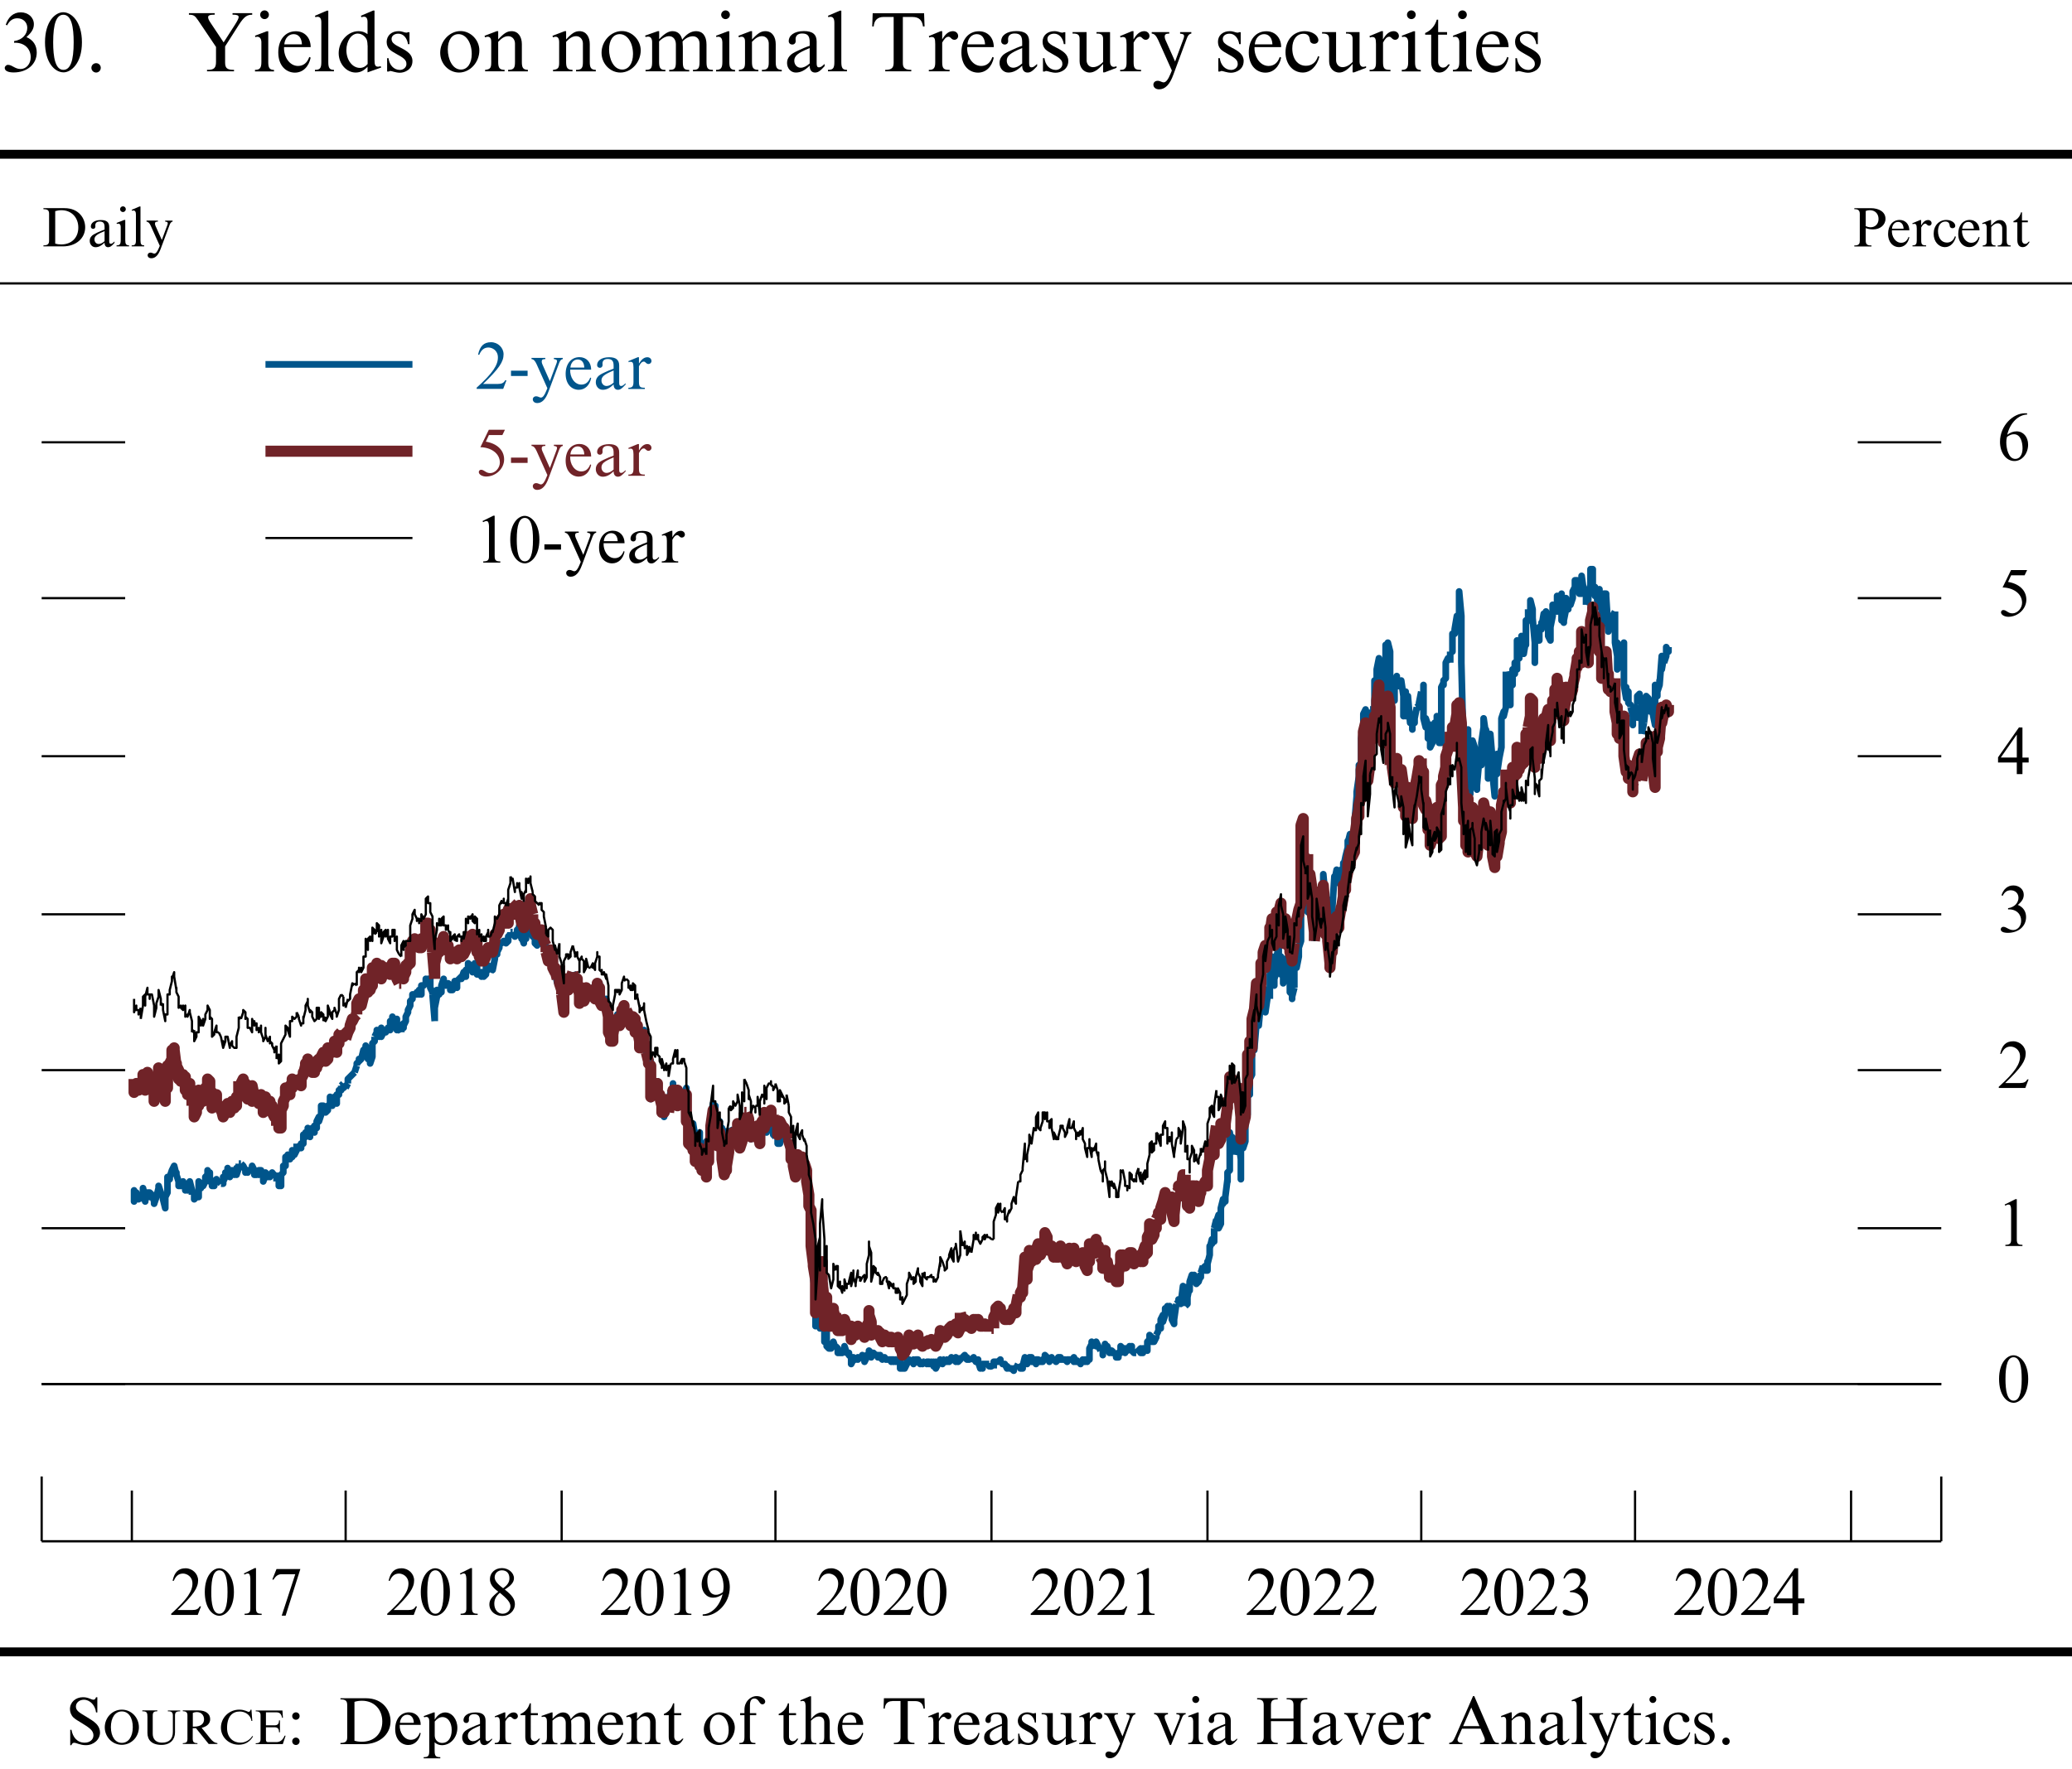 <?xml version="1.0" encoding="utf-8"?>
<!-- Generator: Adobe Illustrator 27.9.1, SVG Export Plug-In . SVG Version: 6.00 Build 0)  -->
<svg version="1.1" id="Layer_1" xmlns="http://www.w3.org/2000/svg" xmlns:xlink="http://www.w3.org/1999/xlink" x="0px" y="0px"
	 viewBox="0 0 223.3 190.74" style="enable-background:new 0 0 223.3 190.74;" xml:space="preserve">
<style type="text/css">
	.st0{fill:none;stroke:#00558B;stroke-width:0.72;stroke-linejoin:round;stroke-miterlimit:10;}
	.st1{fill:#00558B;}
	.st2{fill:none;stroke:#702328;stroke-width:1.2;stroke-linejoin:round;stroke-miterlimit:10;}
	.st3{fill:#702328;}
	.st4{fill:none;stroke:#000000;stroke-width:0.24;stroke-linejoin:round;stroke-miterlimit:10;}
	.st5{fill:none;stroke:#000000;stroke-width:0.96;stroke-linejoin:round;stroke-miterlimit:10;}
</style>
<g>
	<path class="st0" d="M14.45,128.56v-0.24v1.2l0.24-0.96v0.24l0.24,0.24l0,0v0.24l0.24-0.48 M15.17,128.8v0.72 M15.17,129.52
		l0.24-0.96v-0.48l0.24,0.96v0.48v-0.72l0.24-0.24v0.24v-0.24h0.24v0.48v-0.48l0.24,0.24l0,0l0.24,0.72l0,0v0.24l0.24-0.72l0,0l0,0
		l0.24-0.96v-0.24l0.24,0.72v0.24 M17.33,128.8l0.24-0.24 M17.57,128.56L17.57,128.56v0.72l0.24,0.96v-1.2l0.24-0.48v-1.2v-0.48
		h0.24v0.24v-0.24l0.24-0.72l0,0l0,0l0.24-0.48l0,0l0.24,0.96v-0.24v0.24l0.24,0.72v0.48l0,0h0.24l0,0h0.24v-0.48v0.48l0.24-0.24
		v0.24v0.48l0.24-0.24v0.24l0,0l0.24-0.96l0,0l0.24,0.96l0,0v0.48 M20.69,128.8h0.24 M20.93,128.8v0.48l0.24-0.24v-0.24l0.24,0.24
		v-0.96v-0.72l0.24,0.24v0.48v-0.48h0.24v0.24l0.24-0.48v-0.48l0,0l0.24-0.24v-0.48v0.24h0.24v0.96v-0.24l0.24,0.24v0.48h0.24v-0.24
		v-0.24l0.24-0.24v0.24l0,0h0.24 M23.57,127.36l0.24,0.24 M23.81,127.6L23.81,127.6L23.81,127.6h0.24v-0.72v0.48l0.24-0.48v-0.24
		v-0.24h0.24v-0.48l0.24,0.48l0,0v0.48l0.24-0.72l0,0l0,0l0.24,0.48l0,0l0.24-0.48v-0.24v0.72l0.24-0.72l0,0v-0.48 M25.73,125.44
		h0.24 M25.97,125.44l0.24,0.24l0,0l0,0l0.24,0.48v0.24v-0.24l0.24,0.24v-0.24l0,0h0.24l0,0h0.24l0,0v-0.48l0.24,0.48l0,0v0.48h0.24
		l0,0l0.24-0.48v0.48v-0.48h0.24l0,0v0.48h0.24v0.72l0.24-0.72v-0.24v0.24l0.24,0.24v-0.24v0.24l0.24-0.24v0.24v-0.24l0.24-0.24
		v0.24h0.24l0,0l0,0l0.24-0.24 M29.81,126.4v0.96 M29.81,127.36h0.24v0.48h0.24v-0.96v-0.24l0.24-0.24v-0.24v-0.48h0.24l0,0v-0.96
		h0.24v-0.24l0.24,0.48v-0.24v-0.24l0.24,0.24v-0.24V124l0.24,0.48l0,0l0.24-0.48v-0.72 M31.97,123.28l0.24,0.48 M32.21,123.76
		L32.21,123.76L32.21,123.76h0.24v-0.48h0.24v-0.96v0.24l0.24-0.48v0.48v-0.48h0.24v-0.48v0.72l0.24,0.24v-0.48h0.24l0,0v-0.48
		l0.24,0.48v-0.48v-0.24l0.24,0.24v-0.72l0.24-0.48v0.48l0,0l0.24-0.72v-0.24v-0.72h0.24v0.72 M34.85,119.92l0.24-0.24
		 M35.09,119.68v0.24l0.24-0.24v-0.48l0,0h0.24v-0.48v-0.48l0.24,0.96v-0.48h0.24v-0.24v-0.24l0.24,0.72v-0.48V118h0.24v-0.48h0.24
		v-0.24v-0.24 M36.77,117.04l0.24-0.24 M37.01,116.8v0.48l0.24-0.24v0.24 M37.25,117.28l0.24-0.48 M37.49,116.8v-0.48l0.24-0.24l0,0
		l0,0l0.24-0.24l0,0l0,0l0.24-0.24 M38.21,115.6l0.24-0.72 M38.45,114.88v-0.24l0,0l0.24-0.24v-0.24v0.24l0.24-0.24l0,0l0.24-0.96
		v0.24v-0.24l0.24-0.24v-0.24v0.24l0.24,1.2v-0.48v-0.72l0.24,0.24v1.44l0.24-0.72v-0.24v-1.2l0.24-0.24v-0.48 M40.37,111.76
		l0.24-0.48 M40.61,111.28v-0.24l0.24,0.24l0,0v0.48l0.24-0.96v0.48v0.48l0.24-0.48l0,0l0,0h0.24l0,0l0.24-0.48l0,0v0.24h0.24v-0.48
		v-0.48h0.24v-0.48l0.24,0.48v0.48l0,0l0.24-0.72v1.2v-0.48l0.24,0.24 M43.01,110.8l0.24,0.48 M43.25,111.28v-0.72l0,0l0.24-0.24
		v0.48v-0.24l0.24-0.48l0,0v-0.48l0.24-0.48v-0.24l0.24-0.48l0,0v-0.48l0.24-0.24v-0.48l0,0h0.24l0,0h0.24l0,0v-0.24l0.24,0.24l0,0
		v-0.48l0.24,0.48v-0.48v-0.48h0.24l0,0l0.24-0.24v-0.48l0,0l0.24,0.24V106v-0.48h0.24v0.96l0.24,0.48v0.24 M46.61,107.2l0.24,2.88
		 M46.85,110.08v-1.68v0.24l0.24-1.2v-0.72l0.24,0.48v-0.48v0.24h0.24v-0.24v-0.48l0.24-0.72l0,0V106h0.24v0.24l0.24-0.24l0,0l0,0
		l0.24,0.24v0.24v0.24h0.24l0,0l0.24-0.96v0.72 M49.01,106.48l0.24-0.48 M49.25,106v0.48v-0.72l0.24-0.24l0,0l0.24-0.24v0.24l0,0
		l0.24-0.72v0.48l0,0h0.24v-0.72v0.24l0.24-0.48v-0.48l0.24,0.24v0.24v-0.24h0.24v0.24v0.48l0.24-0.24v-0.72h0.24v0.72v0.48h0.24
		v-0.24v0.24l0.24-0.24v0.24v0.24l0.24-0.24v0.24l0.24-0.24v-0.24v-0.72h0.24l0,0v0.48l0.24,0.24 M52.85,104.8l0.24-0.48
		 M53.09,104.32L53.09,104.32v0.24l0.24-1.2v-0.24v-0.48l0.24,0.24v-0.24l0.24-0.48l0,0v-0.48h0.24l0,0l0,0l0.24-0.24l0,0l0,0h0.24
		v0.24l0.24-0.24l0,0v-0.48l0.24-0.24v-0.24 M55.01,100.48h0.24 M55.25,100.48L55.25,100.48l0.24,0.48l0,0l0,0l0.24-0.24v-0.48v0.48
		l0.24-0.96l0,0v0.48l0.24,0.96v-0.24l0.24,0.72l0,0v-0.48l0.24-0.48v0.48V100h0.24v-0.24l0.24-0.72V98.8v0.72 M57.17,99.52
		l0.24,0.72 M57.41,100.24v0.72h0.24v0.72l0.24,0.24l0,0v-0.24 M57.89,101.68h0.24 M58.13,101.68v-0.48l0.24,0.24v0.24l0,0
		l0.24,0.24v-0.48l0.24,0.48 M58.85,101.92v0.72 M58.85,102.64l0.24,0.48l0,0v-0.96l0.24,0.24v0.24l0.24,0.48v0.48v0.72l0.24,0.48
		v-0.72v0.72l0.24,1.2 M60.05,106l0.24-0.96 M60.29,105.04V106v0.72l0.24,0.48 M60.53,107.2v-0.24 M60.53,106.96l0.24,1.92v-1.92
		v-0.48l0.24-0.96V106h0.24l0,0v0.48h0.24V106l0,0l0.24-1.2 M61.73,104.8l0.24,0.72 M61.97,105.52L61.97,105.52V106l0.24-0.72l0,0
		V106l0.24,0.72v0.96v-0.96l0.24-0.24l0,0l0.24,0.24v0.48v0.48l0.24-0.48v-0.24v-0.48l0.24,0.48v-0.24 M63.41,106.72l0.24,0.24
		 M63.65,106.96L63.65,106.96l0.24-0.48v0.72v-0.48l0.24,0.48v-0.24l0.24-0.24V106l0,0h0.24v0.72v0.72l0.24,0.24v-0.24v0.24h0.24
		l0,0l0.24,0.48v-0.48l0,0l0.24,0.96v-0.24v1.68l0.24,0.96v0.24l0.24,0.48v-0.24v-0.72l0.24-0.96v0.48v-0.48h0.24v-0.24v-0.24
		l0.24,0.24v0.48l0.24-0.48v-0.96l0,0l0.24-0.24v0.24v0.24 M67.25,108.88h0.24 M67.49,108.88l0.24,0.48v0.72v-0.24l0.24,0.72v-0.24
		v0.48l0.24-0.72v-0.48l0.24,0.24v0.24v0.48l0.24-0.24v0.72l0,0l0.24,1.2V112v0.72l0.24-0.72l0,0l0.24-0.24v-0.72v0.48l0.24,1.92
		v-0.72 M69.65,112.72l0.24,0.72 M69.89,113.44v0.48l0.24,0.48v1.92v2.16l0.24-0.96v0.72v-0.72l0.24,0.48v-0.96l0.24-0.48v0.96v0.72
		l0.24-0.24v-0.24l0,0l0.24,2.16v0.24v-0.96l0.24,0.96v0.24l0.24-1.2v0.72v-0.24l0.24-0.48l0,0l0,0 M72.05,119.2l0.24-1.68
		 M72.29,117.52h0.24v-0.72v1.68l0.24-0.48l0,0v0.24l0.24-0.72v0.72v0.96l0.24-0.48l0,0l0.24-0.48l0,0v-0.48h0.24V118l0,0l0.24-0.72
		v2.64l0.24,0.24v2.16v-0.24l0.24,0.24v-0.48v-0.24l0.24,0.96v-1.44l0.24,1.44v1.68l0,0l0.24-0.96v0.48v-0.96l0.24-0.72v1.68v-0.48
		h0.24v0.48l0.24-0.48v0.48 M75.89,123.76l0.24,0.72 M76.13,124.48v0.48v-1.92l0.24,0.24v-0.72l0.24-1.68l0,0v-0.72l0.24-1.2v0.96
		v0.24l0.24-0.96v0.72l0.24,0.72v0.24v1.2l0.24-1.2v0.24v0.48h0.24v1.2v1.44l0.24,1.44l0,0l0.24-1.2v0.72v-0.72l0.24-1.2v-1.68
		 M78.53,121.6l0.24,0.48 M78.77,122.08v0.48l0.24-0.48v0.48v-0.72l0.24,0.24v0.48l0,0l0.24-0.96l0,0l0,0l0.24,0.48v1.44l0.24-0.72
		v-0.72v-0.48l0.24,0.48v-1.2l0,0 M80.21,120.88l0.24,0.24 M80.45,121.12l0.24,0.48v0.96v-0.48h0.24l0,0v0.72l0.24-0.72l0,0h0.24
		v0.48v-0.96 M81.41,121.6l0.24,0.48 M81.65,122.08L81.65,122.08l0.24,1.2v-0.72l0,0l0.24-0.48v-0.48l0.24-0.24v0.72v-0.96
		l0.24,0.96v-0.72v0.24h0.24v0.24l0.24-0.24l0,0v0.24 M83.09,121.84l0.24-0.24 M83.33,121.6v0.72l0.24,0.24l0,0 M83.57,122.56h0.24
		 M83.81,122.56v0.72h0.24l0,0v-0.72h0.24v0.24v-0.24h0.24v0.24l0.24-0.24l0,0 M84.77,122.56l0.24,0.72 M85.01,123.28L85.01,123.28
		v0.48l0.24,0.24v0.96l0.24-0.24v0.48v0.24l0.24,1.2v-0.48v-0.72l0.24-0.48l0,0v0.48l0.24,0.72v-0.72l0.24-0.48l0,0v0.24
		 M86.45,125.2l0.24,0.24 M86.69,125.44v-0.24l0.24,0.48v0.96l0.24,1.2v1.2v0.48l0.24,0.96v4.32v0.24l0.24,2.16v0.72l0.24,1.44v1.68
		v1.92l0.24-2.16l0,0l0,0l0.24,0.24v2.16v-1.92l0.24-1.2v1.68l0.24,1.2v1.68v-1.68l0.24,0.48v0.72v0.96l0.24,0.24l0,0h0.24l0,0l0,0
		l0.24-0.72l0,0l0,0l0.24,0.72 M90.05,145.36v-0.24 M90.05,145.12l0.24,0.24v0.48h0.24l0,0l0,0h0.24v-0.24l0,0h0.24v-0.48l0.24,0.72
		l0,0l0,0h0.24v0.24l0,0l0.24,0.24v0.72l0.24-0.48v-0.24l0,0l0.24,0.24l0,0l0,0l0.24-0.24l0,0v0.24l0.24-0.24l0,0 M92.69,146.32
		h0.24 M92.93,146.32v-0.24l0.24,0.24v0.24v0.24l0.24-0.48v-0.24h0.24v-0.48l0,0l0.24,0.24v0.48v-0.24h0.24l0,0v-0.24l0.24,0.24l0,0
		h0.24l0,0v0.24l0.24-0.24v0.24l0,0l0.24,0.24l0,0l0.24-0.24v0.24 M95.33,146.56h0.24 M95.57,146.56L95.57,146.56L95.57,146.56h0.24
		l0,0h0.24v0.24v-0.24h0.24v0.24v-0.24l0.24,0.24l0,0v-0.24l0.24,0.24l0,0h0.24v0.48v0.24h0.24l0,0l0,0h0.24l0,0l0.24-0.48v-0.24
		v-0.24h0.24l0,0v0.24h0.24l0,0h0.24v0.24v-0.48l0.24,0.24l0,0v-0.24h0.24v0.24l0,0l0.24,0.24v-0.24l0.24,0.24v-0.24 M99.41,146.8
		h0.24 M99.65,146.8L99.65,146.8L99.65,146.8l0.24,0.24v-0.24h0.24l0,0v0.24l0.24-0.24l0,0v0.24l0.24-0.24l0,0v0.48l0.24-0.48v0.72
		l0.24-0.48v-0.24v0.24l0.24-0.24l0,0v-0.24l0.24,0.48v-0.48 M101.57,146.56h0.24 M101.81,146.56v0.24h0.24l0,0v-0.24l0.24,0.24l0,0
		l0.24-0.24v-0.24v0.24h0.24l0,0l0,0l0.24,0.24v-0.24v-0.24l0.24,0.48l0,0l0.24-0.24v-0.24v-0.24 M103.49,146.08l0.24,0.24
		 M103.73,146.32L103.73,146.32l0.24-0.24v0.24l0.24,0.24v-0.24v0.24h0.24l0,0v-0.24 M104.45,146.32l0.24,0.24 M104.69,146.56
		L104.69,146.56l0.24-0.24v0.24h0.24l0,0v0.24h0.24v-0.24v0.24l0.24,0.72v-0.48l0.24,0.48v-0.48l0,0h0.24l0,0l0,0h0.24l0,0
		 M106.37,147.04h0.24 M106.61,147.04v0.24h0.24v-0.24 M106.85,147.04l0.24,0.48 M107.09,147.52v-0.48v-0.24h0.24l0,0h0.24l0,0l0,0
		l0.24-0.24v0.48 M107.81,147.04l0.24-0.24 M108.05,146.8v0.24h0.24l0,0l0,0l0.24,0.48v-0.24l0,0l0.24,0.24l0,0h0.24l0,0l0,0
		l0.24,0.24v-0.24l0,0h0.24l0,0l0,0 M109.49,147.52l0.24-0.48 M109.73,147.04l0.24,0.48l0,0l0,0h0.24l0,0v-0.24l0.24-0.96v0.48
		l0.24,0.24l0,0v-0.24h0.24l0,0v-0.48h0.24v0.24v0.24h0.24l0,0h0.24v0.24v-0.48h0.24v0.24l0,0h0.24l0,0h0.24l0,0v-0.24h0.24v-0.24
		v-0.24l0.24,0.24v0.24h0.24v0.24v-0.24l0.24-0.24v0.24l0,0h0.24l0,0l0,0l0.24,0.24l0,0l0.24-0.24l0,0v-0.24h0.24l0,0v0.24h0.24l0,0
		h0.24l0,0l0,0l0.24,0.24v-0.24l0,0h0.24l0,0l0,0h0.24l0,0h0.24v0.24v-0.48l0.24,0.48l0,0l0,0h0.24l0,0 M116.21,146.8l0.24-0.24
		 M116.45,146.56v0.48l0.24-0.48v0.24v-0.24l0.24,0.24v-0.24l0.24,0.24v-0.24l0,0h0.24v-0.72v-0.48l0.24-0.48v-0.24v0.48l0.24-0.24
		l0,0l0.24-0.24v0.48v-0.48l0.24,0.48l0,0l0,0 M118.37,145.12l0.24,0.48 M118.61,145.6h0.24v0.48v-0.72h0.24v-0.48v0.48h0.24v-0.24
		l0.24,0.72l0,0v-0.24l0.24,0.24v-0.24l0,0l0.24,0.24l0,0l0,0l0.24,0.24v0.24h0.24l0,0v-0.48h0.24v-0.48v-0.24l0.24,0.24l0,0h0.24
		v0.48v-0.48h0.24v0.24v-0.24h0.24v-0.24v0.24l0.24-0.24v0.48l0.24,0.24l0,0l0,0h0.24l0,0 M122.45,145.84l0.24-0.24 M122.69,145.6
		L122.69,145.6l0.24-0.24l0,0v0.48h0.24l0,0v-0.48h0.24l0,0l0.24,0.24v-0.48v-0.48l0.24-0.24v-0.48l0,0l0.24,0.24v0.48l0,0h0.24l0,0
		l0.24-0.48v-0.24l0,0 M124.61,143.92l0.24-0.48 M124.85,143.44v-0.48l0.24,0.24v-0.96l0.24-0.48v0.48v0.24l0.24-0.72v-0.72v0.24
		h0.24v-0.48l0,0l0.24,0.24v-0.24l0.24,0.72v-0.24v0.96l0.24,0.48v-0.96v0.48l0.24-1.68 M126.77,140.56l0.24-0.24 M127.01,140.32
		L127.01,140.32v-0.24l0.24,0.48l0,0l0,0l0.24-1.92v0.48l0.24-0.72 M127.73,138.4v2.4 M127.73,140.8l0.24-0.24l0,0v-0.72l0.24-1.2
		v0.48v-0.96l0.24-0.72v0.24l0.24-0.24v0.48v0.24l0.24-0.24v-0.24v0.72l0.24-0.24l0,0l0.24-0.72v0.24v-0.48 M129.41,137.2l0.24-0.72
		 M129.65,136.48v0.24l0.24-0.24v0.48h0.24V136v0.24l0.24-0.96v-0.96v0.24l0.24-0.96v0.48v-0.48l0.24,0.24v-1.44 M130.85,132.4
		l0.24-0.96 M131.09,131.44v0.24l0.24-0.72v1.2v0.24l0.24-0.48v-1.68l0.24-0.96v0.48v-0.48h0.24v0.24v-0.48l0.24-1.92v0.24v-0.96
		l0.24-0.24v-4.08l0.24,1.68v-1.2l0,0l0.24,0.96V124v0.48 M133.01,124.48l0.24-1.68 M133.25,122.8l0.24-0.24v0.72v-0.24l0.24,1.92
		v2.16v-3.36l0.24-0.48v0.48l0.24-0.72v-1.44v-0.72l0.24-0.72v-0.48v-2.16l0.24,0.48v-1.68l0,0l0.24-0.48v-2.88l0.24-0.72v0.96l0,0
		l0.24-2.88v-0.72l0,0l0.24,0.48v0.48l0.24-2.64v0.24v-1.44l0.24,0.24v0.48v-0.96l0.24,0.48v1.92v0.24l0.24-1.68 M136.61,107.44
		l0.24,0.24 M136.85,107.68v-2.64v0.24l0.24-1.44v-0.72v1.68l0.24,1.44v-0.72l0.24-0.72v-1.2v-0.48l0.24-0.96v2.16v-0.96l0.24-0.24
		v1.92l0.24-0.24v-0.48V106l0.24-0.96v0.48v-2.16l0.24,0.48v0.96v0.48l0.24-0.96v2.64l0.24,0.24v0.48v-0.24 M139.25,107.44
		l0.24-0.96 M139.49,106.48v-2.16h0.24l0,0l0.24-1.2v-0.48v-0.48l0.24-0.72v-4.08V91.6l0.24-0.72v4.32l0.24,0.96v-0.48
		 M140.69,95.68l0.24-0.72 M140.93,94.96v2.4v0.96l0.24-0.48v-0.72v-0.24l0.24,0.48v2.4l0.24,1.44 M141.65,101.2v0.24
		 M141.65,101.44l0.24-2.4v-0.96V96.4l0.24,0.96v0.72l0.24-1.92v-0.24v0.24l0.24-0.24v-1.44v-0.24l0.24,2.64v1.92v-0.24l0.24-0.48
		v0.96l0.24,1.92v-0.72l0,0l0.24-2.88v-0.48v1.2l0.24-3.6v0.48l0.24-1.2v0.72l0,0l0.24-0.24v0.96v-0.96l0.24-0.48v0.96l0.24-0.48
		v-1.2v0.48l0.24-1.2v0.24v-0.24l0.24-0.96v-0.72v0.24l0.24-0.96v1.68 M145.49,91.6l0.24-1.68 M145.73,89.92v0.96l0.24-0.48v-1.44
		v-0.24l0.24-2.88v-0.48l0.24-1.68v0.48v-1.68l0.24-0.24v-0.96V79.6l0.24-1.44v-1.2l0.24-0.48v3.84v-1.44l0.24-0.96v1.68v0.24
		l0.24-0.96v-1.2v-1.2 M147.65,76.48h0.24 M147.89,76.48l0.24,0.24V73.6v-0.24l0.24,0.48v0.48v-2.16l0.24-1.2v2.16h0.24v1.2v0.72
		l0.24,1.44v-1.92v-1.68l0.24-0.48v-1.2v-1.68l0.24,0.72v-0.96l0.24,0.96v0.96v4.56 M149.81,75.76l0.24-0.96 M150.05,74.8v0.48
		l0.24,0.24v-1.2l0.24-1.44v0.48v0.24l0.24,0.24 M150.77,73.84v0.48 M150.77,74.32l0.24-0.48v-0.48l0.24,1.68v2.16v-0.48l0.24-2.16
		v1.2v1.44l0.24-0.96V76v-0.96l0.24,2.88v-0.24h0.24v0.96V77.2h0.24v0.72v-0.48l0.24-1.2 M152.69,76.24l0.24-0.24 M152.93,76v0.24
		v-0.48l0.24-1.2 M153.17,74.56v0.24 M153.17,74.8l0.24,0.72v-1.68v3.6l0.24,0.96v-0.96l0.24,0.72v1.44v-1.68 M153.89,77.92
		l0.24,0.48 M154.13,78.4v2.16l0.24-0.48v-0.96l0.24-1.2v1.68l0,0l0.24-0.96V78.4v-1.2l0.24,0.72v2.16h0.24v-3.6v-2.4l0.24-0.48
		v0.24v-0.48l0.24-0.24v-0.48v-1.2l0.24-0.48l0,0l0.24,0.48 M156.29,71.44v-1.2 M156.29,70.24h0.24l0,0v-1.92h0.24v-0.48l0.24-1.44
		l0,0v0.48l0.24-0.48v-1.92v-0.72l0.24,2.64v5.04l0.24,9.6v-2.88v4.56l0.24-3.6v5.52v-1.68l0.24-4.32v3.6v3.36h0.24v-3.12l0.24-1.2
		v-1.2v-0.24l0.24,0.72V82v2.16l0.24,0.96v-0.48l0.24-2.64v-0.48v-0.48l0.24,1.44v-0.24v-2.16l0.24-1.68l0,0v-0.96l0.24,1.68v-0.48
		l0.24,0.96v4.32V83.2l0.24-2.88v0.48v-1.68l0.24,2.88v1.44l0.24,2.4v-2.88v-1.44l0.24-0.24v1.92v0.24l0.24-1.68l0,0l0.24-1.2V79.6
		v-2.16l0.24-0.72l0,0v0.48l0.24-0.96v-3.12V72.4 M162.29,72.4l0.24,1.44 M162.53,73.84l0.24,0.96V76v-2.88l0.24,0.72v-0.96v-0.72
		l0.24,0.48v-1.2l0.24,0.72v-1.92v-1.2l0.24,1.92v-1.2 M163.73,69.76l0.24,0.24 M163.97,70L163.97,70v-1.44l0.24,0.96v0.96
		l0.24-1.44v0.48v-2.64h0.24v-1.2 M164.69,65.68h0.24 M164.93,65.68v-0.96l0.24,0.96v1.44v-0.48l0.24,2.64v2.16v-2.4h0.24l0,0h0.24
		v-0.96V67.6l0.24,0.24v-0.72v0.48l0.24-1.44v0.72v-0.24l0.24-0.72v0.72l0.24-0.24v1.92v0.24l0.24,0.48v-0.96V67.6l0.24-1.2v-1.2
		l0.24,0.72V65.2v0.48l0.24,0.24V65.2v-0.96l0.24,1.2v-0.48l0.24-0.96v0.96v1.92l0.24-0.48v0.72v-0.24 M168.53,66.88l0.24-1.2
		 M168.77,65.68v-1.2l0.24,1.2v-0.72l0.24,0.24v-0.24v0.24l0.24-0.72v-0.24v-0.48l0.24-0.48v-0.72h0.24v0.24v0.24l0.24,0.96v-1.2V64
		h0.24v-1.44v-0.48l0.24,1.68V64l0.24-0.72 M170.93,63.28v1.92 M170.93,65.2l0.24-0.48v-1.2V64l0.24-0.96v-1.68h0.24v0.96v1.2
		l0.24,0.24v0.48v-0.96l0.24,0.96v0.48l0.24-0.72v-0.48v1.92l0.24-0.48v2.4v-1.68l0.24,0.48v-0.48V64h0.24v0.24l0.24,3.84V66.4v0.96
		l0.24-0.72V66.4v0.48l0.24-0.48 M173.81,66.4l0.24-0.48 M174.05,65.92v1.44v1.92l0.24,1.44v-1.44v2.88l0.24-1.44v1.2v-0.48
		l0.24,0.24v-2.16h0.24v-0.24v4.56l0.24,1.44v-1.2v0.24l0.24,0.24v1.2l0.24,0.24v0.24 M175.73,76.24l0.24,0.96 M175.97,77.2v0.96
		V77.2l0.24,0.48 M176.21,77.68l0.24-1.68 M176.45,76L176.45,76v-0.96l0.24-0.24v0.72l0,0l0.24-0.24v1.92v1.92 M176.93,79.12
		l0.24-1.2 M177.17,77.92l0.24-2.16l0,0v-0.72l0.24,0.24v0.96v-0.48l0.24,0.96v-0.96l0.24,0.96v-1.2v1.44l0.24,1.2v-2.64v-1.68
		l0.24,1.2v-0.48l0.24-0.72v-0.48v0.48l0.24-3.12v1.44l0,0l0.24-1.44 M179.33,70.72v0.72 M179.33,71.44l0.24-0.72v-0.96l0.24,0.48
		v-0.48l0,0 M28.61,39.28h15.84"/>
	<g>
		<path class="st1" d="M51.52,38.24c0.2-0.94,0.63-1.35,1.4-1.35c0.74,0,1.35,0.59,1.35,1.3c0,0.81-0.48,1.54-2.21,3.2h1.59
			c0.43,0,0.64-0.11,0.79-0.39h0.14l-0.35,0.92h-2.86v-0.13c1.78-1.6,2.29-2.46,2.29-3.26c0-0.76-0.61-1.07-1.02-1.07
			c-0.45,0-0.77,0.25-0.99,0.78H51.52z"/>
		<path class="st1" d="M56.86,39.96v0.57h-1.79v-0.57H56.86z"/>
		<path class="st1" d="M58.77,38.58v0.13c-0.28,0-0.39,0.06-0.39,0.27c0,0.09,0.03,0.19,0.07,0.29l0.81,1.82l0.72-1.94
			c0.03-0.09,0.05-0.16,0.05-0.22c0-0.15-0.1-0.19-0.34-0.22v-0.13h0.96v0.13c-0.17,0.02-0.29,0.15-0.39,0.42l-1.14,3.06
			c-0.31,0.86-0.71,1.26-1.22,1.26c-0.29,0-0.48-0.17-0.48-0.4c0-0.19,0.15-0.33,0.37-0.33c0.21,0,0.35,0.14,0.5,0.14
			c0.21,0,0.39-0.25,0.58-0.72l0.12-0.29l-1.16-2.59c-0.17-0.38-0.33-0.53-0.55-0.55v-0.13H58.77z"/>
		<path class="st1" d="M63.71,40.75c-0.16,0.79-0.67,1.27-1.34,1.27c-0.72,0-1.41-0.56-1.41-1.72c0-1.08,0.6-1.8,1.49-1.8
			c0.75,0,1.26,0.55,1.26,1.35h-2.26c-0.04,0.8,0.45,1.61,1.2,1.61c0.45,0,0.78-0.26,0.96-0.76L63.71,40.75z M62.97,39.62
			c-0.02-0.55-0.29-0.87-0.71-0.87s-0.74,0.35-0.79,0.87H62.97z"/>
		<path class="st1" d="M67.4,41.47c-0.36,0.4-0.55,0.55-0.81,0.55c-0.27,0-0.46-0.19-0.46-0.58c-0.44,0.42-0.78,0.58-1.18,0.58
			c-0.42,0-0.74-0.36-0.74-0.81c0-0.23,0.06-0.4,0.2-0.58c0.14-0.18,0.39-0.32,0.76-0.49c0.3-0.14,0.62-0.28,0.96-0.4v-0.31
			c0-0.53-0.18-0.73-0.65-0.73c-0.39,0-0.55,0.22-0.55,0.48c0,0.04,0.01,0.13,0.01,0.17c0,0.17-0.12,0.3-0.28,0.3
			c-0.19,0-0.31-0.12-0.31-0.3c0-0.45,0.44-0.84,1.3-0.84c0.73,0,1.08,0.28,1.08,0.89v1.87c0,0.25,0.06,0.34,0.21,0.34
			c0.16,0,0.27-0.1,0.48-0.3V41.47z M66.13,39.94c-1.02,0.42-1.31,0.66-1.31,1.08c0,0.33,0.24,0.59,0.54,0.59
			c0.25,0,0.48-0.11,0.77-0.36V39.94z"/>
		<path class="st1" d="M67.94,39c-0.04,0-0.06,0-0.09,0.01c-0.03,0.01-0.06,0.01-0.09,0.04l-0.04-0.12l1.01-0.42h0.13v0.68h0.01
			c0.27-0.46,0.55-0.68,0.9-0.68c0.25,0,0.44,0.18,0.44,0.41c0,0.19-0.16,0.32-0.32,0.32c-0.27,0-0.31-0.26-0.5-0.26
			c-0.22,0-0.37,0.2-0.53,0.5v1.65c0,0.58,0.12,0.67,0.63,0.67v0.13h-1.77v-0.13c0.45,0.01,0.55-0.2,0.55-0.64v-1.56
			C68.26,39.12,68.19,39,67.94,39z"/>
	</g>
	<path class="st2" d="M14.45,116.32L14.45,116.32v1.44l0.24-0.96v0.48h0.24l0,0v0.24l0.24-0.48 M15.17,117.04V118 M15.17,118
		l0.24-1.44v-0.72l0.24,0.48v1.2v-1.2l0.24-0.72v0.72l0,0h0.24v0.72v-0.48l0.24,0.24v-0.24l0.24,1.2V118v0.72l0.24-1.2v-0.24v-0.48
		l0.24-0.96v-0.72l0.24,1.2v0.48 M17.33,116.8l0.24-0.24 M17.57,116.56v0.24v0.72l0.24,1.2v-1.2l0.24-0.24v-1.68v-0.72l0.24,0.24
		l0,0v-0.48l0.24-0.48v-0.96v0.24l0.24-0.48v0.24l0.24,1.92v-0.48v0.24l0.24,0.48v0.72v0.24h0.24v0.24h0.24v-0.72v0.72l0.24-0.48
		v0.48v0.96h0.24V118v-0.48l0.24-0.72v0.24l0.24,0.96v0.72v0.48 M20.69,119.2l0.24-0.24 M20.93,118.96v1.44l0.24-0.48v-0.72h0.24
		v-0.48v-1.2l0.24,0.48v0.72l0,0l0.24-0.72v0.72l0.24-0.96v-0.24v-0.24l0.24-0.24v-0.72l0,0l0.24,0.24V118v-0.24h0.24v1.68
		l0.24-0.24v-0.24v-0.24l0.24-0.72v0.96v0.24l0.24-0.24 M23.57,118.96l0.24,0.48 M23.81,119.44v0.24V119.44l0.24,0.96v-0.48v0.48
		l0.24-0.48v-0.24v-0.48h0.24v-0.24l0.24,0.96v-0.48v0.24l0.24-0.96v0.48l0,0l0.24,0.24v-0.24h0.24v-0.96v0.48l0.24-0.72v-0.72
		v-0.72 M25.73,116.56l0.24,0.24 M25.97,116.8l0.24-0.48l0,0v0.24l0.24,0.24v0.72v-0.24l0.24,0.24v0.24v0.72l0.24-0.24v0.24
		l0.24,0.24v-0.48v-1.2l0.24,1.2V118v0.24l0.24-0.24v0.72l0.24-0.24v0.48v-0.48l0.24,0.24V118v0.72l0.24,0.48v0.72l0.24-0.72v-0.96
		v0.72l0.24,0.48v-0.24v0.24l0.24-0.72v0.72v-0.24h0.24v0.72l0.24,0.48v-0.24v0.24l0.24-0.48 M29.81,119.92v1.44 M29.81,121.36
		l0.24-0.72v0.96h0.24v-1.2v-0.72l0.24-0.48v-0.24v-0.24l0.24-0.48V118v-0.72h0.24v0.24l0.24,0.48v-0.48v-0.48l0.24,0.24v-0.48
		v-0.48l0.24,0.48l0,0l0.24-0.48v-0.48 M31.97,115.84l0.24,0.48 M32.21,116.32L32.21,116.32L32.21,116.32l0.24,0.72v-0.72l0.24-0.48
		v-0.24v0.24l0.24-0.96v0.24v-0.48l0.24-0.24v-0.24v0.72l0.24,0.48v-0.24h0.24v0.24v0.24h0.24l0,0v-0.48h0.24v-0.72l0.24-0.24v0.24
		v0.24l0.24-0.48v0.24v-0.48l0.24-0.48v1.2 M34.85,114.64l0.24-0.48 M35.09,114.16v0.24l0.24-0.24v-0.24v-0.96l0.24,0.24v-0.24l0,0
		l0.24,0.48v-0.48h0.24v-0.24v-0.48l0.24,1.2v-0.48v-0.24l0.24-0.24v-0.96l0.24-0.24v-0.24l0,0 M36.77,111.04l0.24,0.24
		 M37.01,111.28v0.48l0.24-0.24V112 M37.25,112l0.24-0.72 M37.49,111.28L37.49,111.28l0.24-0.48v-0.24l0,0l0.24-0.72v0.24l0,0
		l0.24-0.48 M38.21,109.6l0.24-0.24 M38.45,109.36v-0.48v-0.72l0.24-0.48l0,0v0.48h0.24v0.24l0.24-0.96v-0.24v-0.48h0.24V106v-0.48
		l0.24,1.44v-0.24v-0.96h0.24v0.96l0.24-0.72v0.24v-1.92h0.24v0.48 M40.37,104.8l0.24-0.48 M40.61,104.32v-0.48l0.24,0.48v0.48v0.48
		l0.24-1.2v0.24v1.2l0.24-0.72v-0.48l0,0h0.24v0.48l0.24-0.48v0.24v0.24l0.24,0.24v-0.24v-0.48h0.24v-0.48h0.24v0.96v0.24l0.24-0.48
		v0.96l0,0l0.24,0.48 M43.01,106h0.24 M43.25,106v-0.72v-0.24l0.24-0.48v0.96v-0.24l0.24-0.48l0,0v-0.72h0.24v-0.24h0.24v-0.72
		v-0.72l0.24-0.48v-0.48l0,0l0.24-0.24v0.24l0.24,0.48l0,0v-0.48l0.24,0.48v0.24l0,0h0.24v-0.48v-0.48l0.24,0.24v-0.24l0.24-0.24
		v-1.2v-0.24h0.24v0.72l0,0h0.24v1.2h0.24v1.2 M46.61,102.64l0.24,2.88 M46.85,105.52v-1.44v-0.24l0.24-0.96v-0.72l0.24,0.48v-0.96
		v0.72h0.24v-0.48v-0.24l0.24-0.72v0.72l0,0l0.24,0.24v0.48l0.24-0.48v0.48l0,0l0.24,0.24l0,0v0.72l0.24-0.24l0,0l0.24-0.48v0.48
		 M49.01,103.12l0.24-0.24 M49.25,102.88v0.48v-0.72l0.24-0.24v0.48l0.24-0.24v0.48v-0.48h0.24v-0.24v0.48l0.24-0.48v-0.96l0,0h0.24
		v-0.48l0.24,0.24v-0.24l0,0l0.24-0.24v0.24v0.48l0.24,0.48v-0.72l0.24,0.24v0.48v0.72h0.24v-0.24v0.72l0.24-0.48l0,0v0.96
		l0.24-0.48v0.48l0.24-0.48l0,0v-0.24l0.24-0.48v-0.24v0.48l0.24,0.24 M52.85,102.88l0.24-0.72 M53.09,102.16v0.24v0.24l0.24-1.2
		l0,0v-0.72h0.24l0,0l0.24-0.48l0,0v-0.72l0.24-0.48l0,0v0.24l0.24-0.24v-0.48v0.48h0.24v0.48l0.24-0.48v0.48v-1.44l0.24-0.48v-0.24
		 M55.01,97.36l0.24,0.24 M55.25,97.6L55.25,97.6l0.24,0.96l0,0v-0.24l0.24-0.24v-0.24v0.24l0.24-0.48l0,0v0.72l0.24,1.2V98.8
		l0.24,1.2l0,0v-0.48l0.24-0.72v0.24v-1.2l0.24,0.24V97.6l0.24-0.24v-0.48v0.72 M57.17,97.6l0.24,0.96 M57.41,98.56v0.72l0.24,0.24
		v0.72l0.24,0.48v-0.24v-0.24 M57.89,100.24l0.24,0.24 M58.13,100.48v-0.24h0.24v0.48v0.24l0.24,0.24v0.24l0.24,0.48 M58.85,101.92
		v0.72 M58.85,102.64l0.24,0.96v-0.24v-0.72l0.24-0.24v0.24l0.24,0.48v0.72v0.48l0.24,0.48v-0.48v0.24l0.24,0.96 M60.05,105.52
		l0.24-1.44 M60.29,104.08v1.2V106l0.24,0.72 M60.53,106.72v0.48 M60.53,107.2l0.24,1.92v-1.92v-0.72l0.24-0.96v0.24l0.24,0.24v0.72
		v-0.24h0.24v-0.24v-0.72l0.24-0.72 M61.73,104.8l0.24,0.96 M61.97,105.76v-0.24V106l0.24-0.48l0,0V106l0.24,1.2v0.96v-1.44
		l0.24-0.24v0.24l0.24,0.24v0.72v0.24l0.24-0.48v-0.24v-0.72l0.24,0.72l0,0 M63.41,107.2l0.24,0.24 M63.65,107.44L63.65,107.44
		l0.24-0.72v0.72v-0.24l0.24,0.48v-0.48l0.24-0.48V106v0.48h0.24v0.72v0.72l0.24,0.48v-0.48v0.48h0.24v-0.24l0.24,0.48v-0.24l0,0
		l0.24,1.2l0,0v1.68l0.24,0.48v0.48h0.24V112v-0.48l0.24-1.44v0.48v-0.48h0.24l0,0v-0.24l0.24,0.24v0.48l0.24-0.48v-1.2v0.24
		l0.24-0.72v0.24v0.24 M67.25,108.88h0.24 M67.49,108.88l0.24,0.48v0.72v-0.24l0.24,0.72v-0.48v0.48l0.24-0.48v-0.48l0.24,0.24v0.48
		v0.96l0.24-0.72v0.72v-0.24l0.24,1.2V112v0.96l0.24-0.72v0.24l0.24-0.72v-0.24v0.72l0.24,1.2l0,0 M69.65,113.44l0.24,0.96
		 M69.89,114.4v0.24l0.24,0.24v1.68v1.68l0.24-0.96v0.48v-0.24l0.24,0.48v-0.96l0.24-0.24v0.72V118h0.24l0,0v0.24l0.24,0.96v0.72
		v-1.2l0.24,0.96v0.24l0.24-1.2v0.72l0,0l0.24-0.48v0.72v0.24 M72.05,119.92l0.24-1.92 M72.29,118l0.24-0.24v-0.24v0.96l0.24-0.96
		v0.24V118l0.24-0.48v0.72v0.96l0.24-0.48l0,0l0.24-0.48v0.24V118h0.24l0,0l0,0h0.24v2.88l0.24,0.24v1.92v0.24l0.24,0.24v-0.24
		v-0.48l0.24,1.2v-1.2l0.24,0.96v1.44l0,0l0.24-0.72v0.72v-0.72l0.24-0.72v1.92v-0.72l0.24,0.72v0.48l0.24-0.48l0,0 M75.89,125.68
		l0.24,0.72 M76.13,126.4v0.48v-1.92l0.24,0.24V124l0.24-1.44v-0.48v-0.72l0.24-1.68v0.96v0.48l0.24-0.24v0.24l0.24,0.96v0.24v1.2
		l0.24-1.44v0.24v0.48l0.24,0.24v0.72v1.2l0.24,1.68l0,0l0.24-0.72v0.24v-0.48l0.24-1.44v-1.92 M78.53,122.32h0.24 M78.77,122.32
		v0.48h0.24l0,0v-0.72h0.24v0.48l0,0l0.24-0.72v-0.72l0,0l0.24,0.96v1.68l0.24-0.72v-0.96v-0.96l0.24,0.48v-1.68l0,0 M80.21,119.92
		h0.24 M80.45,119.92l0.24,0.72v0.96v-0.24l0.24,0.24l0,0v0.96l0.24-0.72l0,0h0.24v0.72v-0.96 M81.41,121.6l0.24,0.24 M81.65,121.84
		v-0.48l0.24,1.92v-1.2v-0.24l0.24-0.96l0,0h0.24v0.72v-1.68l0.24,1.2v-0.96v0.24l0.24-0.48l0,0h0.24v-0.24v0.48 M83.09,120.16h0.24
		 M83.33,120.16v0.72h0.24v-0.24 M83.57,120.64l0.24,0.24 M83.81,120.88v1.44l0.24-0.24v-0.24v-0.96l0.24,0.48v0.24v-0.24l0.24,0.24
		v0.48l0.24-0.48l0,0 M84.77,121.6l0.24,1.2 M85.01,122.8L85.01,122.8v0.24l0.24,0.72v1.2l0.24-0.48v0.96v0.24l0.24,1.2v-0.48v-1.2
		l0.24-0.72v0.24v0.72l0.24,0.48v-0.24l0.24-0.96v0.24v0.24 M86.45,125.2l0.24,0.48 M86.69,125.68v-0.24l0.24,0.72v1.2l0.24,1.44
		v0.72V130l0.24,0.48v3.84l0,0l0.24,1.92v0.24l0.24,1.44v1.44v2.16l0.24-2.88v-0.48l0,0l0.24-0.72v3.6v-2.88l0.24-2.16v2.16
		l0.24,2.4v2.4v-2.4l0.24-0.72v0.72v1.68l0.24,0.48v0.24h0.24v-0.24l0,0l0.24-0.96v-0.72v0.24l0.24,0.96 M90.05,142.24v-0.48
		 M90.05,141.76l0.24,0.48v1.2h0.24v-0.24v0.24h0.24v-0.48l0,0l0.24,0.24v-0.96l0.24,0.72v0.24l0,0h0.24l0,0l0,0l0.24-0.24v1.44
		l0.24-0.72v-0.48v0.24l0.24,0.48l0,0l0,0l0.24-0.96v0.48l0,0h0.24l0,0 M92.69,143.44h0.24 M92.93,143.44L92.93,143.44h0.24v0.72
		v-0.24h0.24v-0.96l0.24-0.48v-1.2v0.48l0.24,0.72v1.2v0.24l0.24-0.24l0,0v-0.24h0.24l0,0l0.24,0.24v-0.24v0.24h0.24v0.24v0.24
		l0.24,0.48v-0.24l0.24-0.48v0.48 M95.33,144.4l0.24-0.48 M95.57,143.92v0.48v-0.24l0.24,0.48v-0.48h0.24v0.48l0,0h0.24v-0.24l0,0
		l0.24,0.24l0,0l0,0h0.24v-0.48l0.24,0.72v0.24v0.24l0.24,0.48v-0.24v0.48l0.24-0.48v0.24l0.24-0.48v-0.24v-0.48l0.24-0.48v-0.24
		v0.48h0.24v0.24l0.24-0.24v0.48v-0.24h0.24v-0.48v0.48l0.24-0.72v0.72l0,0l0.24,0.24l0,0l0.24,0.24v-0.96 M99.41,144.16l0.24,0.48
		 M99.65,144.64L99.65,144.64v0.24h0.24v-0.24h0.24l0,0l0,0l0.24-0.24v0.24l0,0h0.24l0,0v0.24h0.24v0.24l0.24-0.48l0,0l0,0
		l0.24-0.96v0.24v-0.48l0.24,0.24v-0.24 M101.57,143.44l0.24,0.48 M101.81,143.92v0.24l0.24-0.24l0,0v-0.48h0.24v-0.24l0.24-0.24
		l0,0v0.48h0.24l0,0v-0.48h0.24l0,0v-0.24l0.24,0.96l0,0l0.24-0.48v-1.44v-0.24 M103.49,141.52l0.24,0.96 M103.73,142.48v-0.24h0.24
		v0.48l0.24-0.24v0.24v0.24l0.24-0.24l0,0l0,0 M104.45,142.72l0.24,0.24 M104.69,142.96v0.24l0.24-0.96l0,0l0.24,0.24v-0.24v0.24
		l0.24,0.24v-0.48v0.48l0.24,0.24l0,0h0.24l0,0l0,0l0.24-0.24l0,0v0.24h0.24l0,0 M106.37,142.96h0.24 M106.61,142.96L106.61,142.96
		h0.24v0.24 M106.85,143.2h0.24 M107.09,143.2v-0.24V142l0.24-0.48v-0.48l0.24-0.24l0,0v0.24h0.24v0.48 M107.81,141.52l0.24,0.24
		 M108.05,141.76L108.05,141.76h0.24l0,0v0.48h0.24l0,0l0,0l0.24-0.48v0.48l0.24-0.48v-0.24l0,0l0.24-0.24v-0.24l0,0l0.24,0.48l0,0
		v-0.72 M109.49,140.8l0.24-1.2 M109.73,139.6h0.24v0.24v-0.48l0.24-0.48v0.48v-0.48l0.24-3.36v0.96l0.24,0.72v0.72v-0.96l0.24-0.72
		V136v-1.2l0.24,0.48v0.48V136l0.24-1.2v0.24l0.24,0.24v0.48v-0.96l0.24-0.72v0.48v0.72h0.24l0,0l0.24-0.48v-0.48v-0.24l0.24-0.48
		v0.48v-1.2l0.24,0.48v0.96l0.24,0.24v0.24v-0.24l0.24-0.24v0.48v-0.24l0.24,0.96v-0.48v-0.24l0.24,0.72l0,0h0.24v-0.24v-0.48
		l0.24-0.48v0.48l0,0h0.24v0.24l0.24,0.24v0.48v-0.24l0.24,0.72v-0.48l0,0l0.24-1.2v0.48v0.24l0.24-0.24v0.24l0.24-0.72v0.72v-0.24
		l0.24,0.24V136v-0.24l0.24-0.24V136 M116.21,136l0.24-0.48 M116.45,135.52v0.24l0.24-0.72V136l0,0l0.24,0.24v0.24l0.24,0.48v-0.48
		v-0.72l0.24,0.24v-1.68v-0.24l0.24,0.24v-0.24v0.48l0.24-0.48l0,0l0.24-0.48v0.48v0.24l0.24,0.24v-0.24v0.48 M118.37,134.8
		l0.24,0.72 M118.61,135.52l0.24,0.48v0.72V136l0.24-0.48v-0.72v0.96l0.24,0.24l0,0l0.24,1.44v0.24v-0.96l0.24,0.48l0,0v-0.24
		l0.24,0.24l0,0v-0.24l0.24,0.72v0.48h0.24v-0.24v-0.72l0.24-0.96V136v-0.72l0.24,0.24v-0.24l0.24,0.72v0.48v-0.24l0.24-0.24l0,0
		v-0.24l0.24,0.24v-0.24v-0.72h0.24V136l0.24,0.24l0,0V136h0.24l0,0 M122.45,136l0.24-0.72 M122.69,135.28v0.24l0.24,0.48v-0.72
		v0.24l0.24,0.48v-0.48v-0.48l0.24-0.72v0.96l0.24-0.24v-0.24v-1.44l0.24-0.48v-0.24v-0.72l0.24,0.24v0.48v0.96l0.24-0.48v-0.48
		l0.24-0.24v-0.48v-0.48 M124.61,131.44l0.24-0.48 M124.85,130.96v-0.24l0.24,0.72v-1.2l0.24-0.72l0,0l0,0l0.24-0.96l0,0v0.48h0.24
		v0.48v-0.24h0.24v-0.24l0.24,0.72v-0.72v1.68l0.24,0.96v-1.44v0.72l0.24-2.4 M126.77,128.56l0.24-0.24 M127.01,128.32v-0.48l0,0
		l0.24,0.48v0.24l0,0l0.24-1.92l0,0h0.24 M127.73,126.64v2.88 M127.73,129.52l0.24-0.24V130v-0.24l0.24-0.96v1.44v-1.44l0.24-0.96
		l0,0h0.24v0.24v0.72l0.24-0.24v-0.72v1.2l0.24,0.24v0.24l0.24-1.2v0.24v-0.48 M129.41,128.08l0.24-0.24 M129.65,127.84
		L129.65,127.84l0.24-0.48v0.48h0.24v-1.68l0,0l0.24-1.2v-0.48v-0.72l0.24-0.48v0.48l0,0l0.24,0.72v-1.44 M130.85,123.04l0.24-1.68
		 M131.09,121.36v0.48h0.24v1.44l0,0l0.24-0.48v-1.68h0.24v0.96v-0.24l0.24-0.24v0.48v-0.96l0.24-1.92v0.24v-0.72l0.24-0.24v-2.4
		l0.24,1.92v-0.96v-0.72l0.24,0.72V118v0.48 M133.01,118.48l0.24-0.48 M133.25,118l0.24-0.72V118v-0.24l0.24,2.64v2.4v-2.88h0.24
		v1.44l0.24-0.96v-1.68v-1.2l0.24-0.72v-0.72v-2.4h0.24v-1.44v0.24l0.24,0.48v-3.12l0.24-0.96v0.72v-0.48l0.24-3.12v0.24v0.96
		l0.24,0.72v0.48l0.24-2.4l0,0v-2.16l0.24-0.24l0,0v-0.96l0.24-0.72v2.4l0,0l0.24-2.4 M136.61,101.92h0.24 M136.85,101.92V100v0.72
		l0.24-1.68v0.48v1.68l0.24,0.72v-0.24l0.24-0.72v-1.2v-1.44h0.24v1.44v-1.44l0.24-0.96v1.92l0.24,0.72v0.24v1.44l0.24-1.44v1.2
		v-2.4l0.24,1.2v0.96v0.72l0.24-1.44v2.16l0.24,0.72v0.24v-0.24 M139.25,103.36l0.24-1.68 M139.49,101.68v-2.16l0.24,0.24v-0.48
		l0.24-1.2v0.48v-0.48l0.24-0.72v-3.12v-5.28l0.24-0.72v3.84l0.24,0.48v0.24 M140.69,92.8l0.24-0.72 M140.93,92.08v2.64v1.44
		l0.24-0.72v-0.96v-0.24l0.24,1.68v2.4l0.24,2.16 M141.65,100.48v0.96 M141.65,101.44l0.24-2.4V97.6v-1.44l0.24,1.44v0.72l0.24-0.24
		v-0.72v0.24l0.24-0.24v-1.2v-0.72l0.24,3.12v2.16v-0.48h0.24v1.2l0.24,2.4v-0.24v0.72l0.24-3.36l0,0v1.68l0.24-3.6V100l0.24-0.96
		v0.72V98.8l0.24,0.24V100v-0.72l0.24-1.44v0.24l0.24-1.44v-0.96v-0.24l0.24-0.24v0.72V95.2l0.24-1.2l0,0v-0.72l0.24-1.44v1.44
		 M145.49,93.28l0.24-2.16 M145.73,91.12v1.2l0.24-0.48v-0.96V90.4l0.24-1.68v-0.48l0.24-0.96V88v-1.2l0.24-0.96l0,0v-2.88
		l0.24-0.72v-3.36l0.24-0.96v5.04v-1.2l0.24-1.2v2.64v0.96l0.24-1.92V80.8v-1.68 M147.65,79.12h0.24 M147.89,79.12l0.24,0.48v-1.68
		V77.2l0.24,0.24v0.48v-2.4l0.24-1.68v1.92l0.24-0.24v1.68v0.96l0.24,1.92V78.4v-1.44h0.24v-0.48v-0.96l0.24,0.48v-0.96l0.24,1.2
		v0.72v5.52 M149.81,82.48l0.24-0.96 M150.05,81.52v1.2l0.24,1.68v-1.68l0.24-0.96V82v0.72l0.24,0.96 M150.77,83.68v0.48
		 M150.77,84.16l0.24-0.48v-0.72l0.24,1.68v2.4l0,0l0.24-2.16v1.2V88l0.24-1.44v-0.72v-0.96l0.24,2.4v0.24l0.24,0.48v0.24v-1.68
		l0.24-1.44v0.24v-0.24l0.24-1.2 M152.69,83.92l0.24-1.44 M152.93,82.48V82V82.48l0.24-0.72 M153.17,81.76v0.72 M153.17,82.48
		l0.24,1.68V83.2v3.6l0.24,0.48v-0.96l0.24,0.96v2.16v-1.2 M153.89,88.24h0.24 M154.13,88.24v2.88l0.24-0.72v-1.44l0.24-0.72v0.48
		v0.72l0.24-0.72V88v-0.96l0.24,0.72v2.64l0.24-0.24v-3.12v-2.4l0.24-0.48v0.48v-0.96l0.24-0.96l0,0v-1.2l0.24-0.72v-0.24l0.24,0.48
		 M156.29,81.04v-2.16 M156.29,78.88l0.24,0.48v0.72V78.4l0.24,0.24V78.4l0.24-1.44V76v1.2l0.24-0.24v-0.72v-0.48l0.24,2.16v4.32
		l0.24,4.8v-1.68v3.12l0.24-2.16v4.8v-2.16l0.24-2.88v3.36v2.4l0.24-0.24v-3.12l0.24-0.72v-0.72v0.24l0.24,0.96v1.44v2.16l0.24,0.48
		l0,0l0.24-2.16v-0.48v-0.24l0.24,1.2v-0.72v-1.68l0.24-1.44l0,0v-0.24l0.24,1.2v-0.48l0.24,0.96v2.88v-0.48l0.24-2.4v1.68v-2.4
		l0.24,3.12v1.68l0.24,1.2V91.6v-1.44l0.24-0.24v2.4l0,0l0.24-1.44v-0.24l0.24-0.96v-0.96V86.8l0.24-1.2v-0.24v0.24l0.24,0.24V83.2
		v-0.24 M162.29,82.96l0.24,1.68 M162.53,84.64l0.24,1.2v0.72v-2.4l0.24,0.48v-0.48v-1.44l0.24,0.96v-0.72l0.24,0.48v-2.16v-0.72
		l0.24,2.4v-1.2 M163.73,81.76l0.24,0.48 M163.97,82.24v0.24v-1.44l0.24,0.72v0.48l0.24-0.96V82v-2.88l0.24,0.24V78.4 M164.69,78.4
		l0.24-1.2 M164.93,77.2v-1.92l0.24,0.24v1.68v0.24l0.24,2.88v2.4V80.8l0.24,0.48v0.24l0.24,0.24v-1.68l0,0l0.24-0.72v-0.48v1.2
		l0.24-2.64v0.96l0,0l0.24-0.96l0,0l0.24-0.96v2.4l0,0l0.24,0.96V79.6v-1.68l0.24-1.68v-0.72h0.24v-1.2l0,0l0.24,0.72v-1.2v-0.72
		l0.24,2.4v-0.48l0.24-0.96v0.96v2.16l0.24-0.24v0.72v-0.96 M168.53,76.72l0.24-1.44 M168.77,75.28v-1.2l0.24,0.96l0,0l0.24-0.24
		v-0.24v0.48l0.24-0.72v-0.48l0,0l0.24-0.96v-0.24l0.24-1.44v0.72v-0.96h0.24v-0.72v0.72l0.24,0.48v-2.16v-1.2l0.24,1.2V70l0.24-1.2
		 M170.93,68.8v2.16 M170.93,70.96l0.24,0.48v-1.68v0.72l0.24-1.2v-2.4l0.24-0.96v-0.48v1.44l0.24,0.96V67.6v-1.2l0.24,1.68v0.48
		l0.24-0.48V67.6v2.64l0.24,0.24v2.64v-1.68l0.24,1.2v0.24v-2.4h0.24v-0.24l0.24,4.08v-1.68v1.68l0.24-0.48v0.24v0.48l0.24-0.48
		 M173.81,74.08l0.24-0.96 M174.05,73.12v1.92v1.68l0.24,1.2v-1.68v2.88l0.24-1.44v1.44v0.48h0.24v-2.16l0.24-0.24v0.48v3.84
		l0.24,1.68v-0.24v-0.48h0.24v1.44l0.24-0.24l0,0 M175.73,83.68l0.24-0.24 M175.97,83.44v1.92V84.4l0.24-0.24 M176.21,84.16
		l0.24-1.44 M176.45,82.72v0.48V82l0.24-0.72V82l0,0l0.24-0.24v1.44v0.96 M176.93,84.16l0.24-1.68 M177.17,82.48l0.24-1.2V80.8
		v-0.72l0.24,0.96v-0.48l0,0l0.24,0.72V80.8l0.24,1.2v-0.48v1.44l0.24,1.92v-3.12v-2.4l0.24,1.68v-0.48l0.24-0.96v-0.48v0.24
		l0.24-3.12v0.96v0.72l0.24-1.2 M179.33,76.72v0.48 M179.33,77.2l0.24-0.72V76l0.24,0.72l0,0V76 M28.61,48.64h15.84"/>
	<g>
		<path class="st3" d="M54.41,46.34l-0.27,0.56h-1.45l-0.33,0.71c1.24,0.21,1.97,0.94,1.97,1.92c0,0.99-0.9,1.84-1.94,1.84
			c-0.42,0-0.79-0.22-0.79-0.48c0-0.14,0.11-0.25,0.24-0.25c0.36,0,0.49,0.36,0.99,0.36c0.54,0,1.04-0.55,1.04-1.14
			c0-1.03-1.02-1.64-2.1-1.65l0.91-1.88H54.41z"/>
		<path class="st3" d="M56.86,49.33v0.57h-1.79v-0.57H56.86z"/>
		<path class="st3" d="M58.77,47.94v0.13c-0.28,0-0.39,0.06-0.39,0.27c0,0.09,0.03,0.19,0.07,0.29l0.81,1.82l0.72-1.94
			c0.03-0.09,0.05-0.16,0.05-0.22c0-0.15-0.1-0.19-0.34-0.22v-0.13h0.96v0.13c-0.17,0.02-0.29,0.15-0.39,0.42l-1.14,3.06
			c-0.31,0.86-0.71,1.26-1.22,1.26c-0.29,0-0.48-0.17-0.48-0.4c0-0.19,0.15-0.33,0.37-0.33c0.21,0,0.35,0.14,0.5,0.14
			c0.21,0,0.39-0.25,0.58-0.72l0.12-0.29l-1.16-2.59c-0.17-0.38-0.33-0.53-0.55-0.55v-0.13H58.77z"/>
		<path class="st3" d="M63.71,50.11c-0.16,0.79-0.67,1.27-1.34,1.27c-0.72,0-1.41-0.56-1.41-1.72c0-1.08,0.6-1.8,1.49-1.8
			c0.75,0,1.26,0.55,1.26,1.35h-2.26c-0.04,0.8,0.45,1.61,1.2,1.61c0.45,0,0.78-0.26,0.96-0.76L63.71,50.11z M62.97,48.99
			c-0.02-0.55-0.29-0.87-0.71-0.87s-0.74,0.35-0.79,0.87H62.97z"/>
		<path class="st3" d="M67.4,50.84c-0.36,0.4-0.55,0.55-0.81,0.55c-0.27,0-0.46-0.19-0.46-0.58c-0.44,0.42-0.78,0.58-1.18,0.58
			c-0.42,0-0.74-0.36-0.74-0.81c0-0.23,0.06-0.4,0.2-0.58c0.14-0.18,0.39-0.32,0.76-0.49c0.3-0.14,0.62-0.28,0.96-0.4V48.8
			c0-0.53-0.18-0.73-0.65-0.73c-0.39,0-0.55,0.22-0.55,0.48c0,0.04,0.01,0.13,0.01,0.17c0,0.17-0.12,0.3-0.28,0.3
			c-0.19,0-0.31-0.12-0.31-0.3c0-0.45,0.44-0.84,1.3-0.84c0.73,0,1.08,0.28,1.08,0.89v1.87c0,0.25,0.06,0.34,0.21,0.34
			c0.16,0,0.27-0.1,0.48-0.3V50.84z M66.13,49.31c-1.02,0.42-1.31,0.66-1.31,1.08c0,0.33,0.24,0.59,0.54,0.59
			c0.25,0,0.48-0.11,0.77-0.36V49.31z"/>
		<path class="st3" d="M67.94,48.36c-0.04,0-0.06,0-0.09,0.01c-0.03,0.01-0.06,0.01-0.09,0.04l-0.04-0.12l1.01-0.42h0.13v0.68h0.01
			c0.27-0.46,0.55-0.68,0.9-0.68c0.25,0,0.44,0.18,0.44,0.41c0,0.19-0.16,0.32-0.32,0.32c-0.27,0-0.31-0.26-0.5-0.26
			c-0.22,0-0.37,0.2-0.53,0.5v1.65c0,0.58,0.12,0.67,0.63,0.67v0.13h-1.77v-0.13c0.45,0.01,0.55-0.2,0.55-0.64v-1.56
			C68.26,48.49,68.19,48.36,67.94,48.36z"/>
	</g>
	<path class="st4" d="M14.45,107.68L14.45,107.68v1.44l0.24-0.72v0.48h0.24l0,0v0.48l0.24-0.72 M15.17,108.64v1.2 M15.17,109.84
		l0.24-1.44v-0.96l0.24-0.24v1.2v-0.96l0.24-0.96v0.24v0.48h0.24v0.48v-0.48h0.24l0,0l0.24,1.2v0.24v0.96l0.24-0.96v-0.24v-0.24
		l0.24-0.72v-0.72l0.24,0.96v0.72 M17.33,108.4l0.24-0.24 M17.57,108.16v0.24v0.48l0.24,1.2v-0.72h0.24v-1.68v-0.48h0.24l0,0v-0.48
		l0.24-0.96v-0.48v0.24l0.24-0.72v0.48l0.24,1.44v-0.24v0.48l0.24,0.48v0.72v0.48l0.24-0.24v0.24l0.24,0.24v-0.48v0.48l0.24-0.48
		v0.24v0.96l0.24-0.24v0.24l0,0l0.24-0.72v0.24l0.24,0.96v0.48v0.72 M20.69,111.28l0.24-0.24 M20.93,111.04v1.2l0.24-0.48v-0.48
		h0.24v-0.72v-0.96l0.24,0.48v0.24v0.24l0.24-0.72v0.72l0.24-0.72v-0.48l0,0l0.24-0.48v-0.48l0,0l0.24,0.48v0.96v-0.24l0.24,0.24
		v1.92l0.24-0.24l0,0v-0.24l0.24-0.72v0.48v0.24h0.24 M23.57,111.28l0.24,0.48 M23.81,111.76L23.81,111.76L23.81,111.76l0.24,1.2
		v-0.72v0.72l0.24-0.72l0,0v-0.48h0.24l0,0l0.24,1.2v-0.24l0,0l0.24-0.48v0.48l0,0l0.24,0.24l0,0h0.24v-1.2l0,0l0.24-0.96v-0.72
		v-0.48 M25.73,109.6l0.24,0.24 M25.97,109.84l0.24-0.72v-0.24l0,0l0.24,0.24v0.72v-0.24l0.24,0.24v0.24v0.72h0.24l0,0l0.24,0.48
		v-0.24v-1.2l0.24,0.72v-0.48v0.24h0.24v0.72l0.24-0.24v0.48v-0.48l0.24,0.24v-0.48v0.72l0.24,0.72v0.24l0.24-0.48v-0.96v0.72
		l0.24,0.72l0,0l0,0l0.24-0.48v0.72v-0.24l0.24,0.24v0.24l0.24,0.48v-0.24v0.48l0.24-0.72 M29.81,112.72v1.44 M29.81,114.16
		l0.24-0.48v0.96l0.24-0.24v-1.44v-0.48l0.24-0.48l0,0l0,0l0.24-0.48v-0.24v-0.72l0.24,0.24v0.24l0.24,0.72v-0.48v-1.2h0.24v-0.24
		v-0.24l0.24,0.24l0,0l0.24-0.24v-0.48 M31.97,109.12l0.24,0.48 M32.21,109.6L32.21,109.6v0.24l0.24,0.72v-0.24h0.24v-0.72v0.24
		l0.24-0.96l0,0v-0.48l0.24-0.48v-0.24v0.72l0.24,0.72v-0.24l0.24,0.24v0.48l0,0l0.24,0.48l0,0l0,0l0.24-0.24v-1.2h0.24v0.24v0.96
		l0.24-0.72v0.48v-0.48l0.24,0.24v0.72 M34.85,110.08l0.24-0.48 M35.09,109.6v0.48l0.24-0.48v-0.48v-0.72l0.24,0.72l0,0v0.24
		l0.24,0.48v-0.72l0.24-0.24l0,0v-0.24l0.24,0.72v0.24l0,0l0.24-0.72v-1.2l0.24-0.48l0,0l0,0 M36.77,107.2l0.24,0.24 M37.01,107.44
		v0.96l0.24-0.24v0.48 M37.25,108.64l0.24-0.96 M37.49,107.68v0.24l0.24-0.24v-0.24v-0.24l0.24-1.2l0,0v0.24l0.24-0.24 M38.21,106
		l0.24,0.24 M38.45,106.24v-0.48v-0.96l0.24-0.24v-0.24v0.48l0.24-0.48v0.48l0.24-0.48v-0.72v-0.48h0.24v-0.96v-0.96l0.24,1.2v-0.48
		v-0.72l0.24-0.24v0.48l0.24-0.48v0.48V100l0.24,0.24v0.48 M40.37,100.72l0.24-0.24 M40.61,100.48v-0.96l0.24,0.24v0.72v0.48
		l0.24-0.72v0.48v0.96l0.24-0.72v-0.48l0,0l0.24-0.24v0.72l0.24-0.72v0.48v0.48l0.24,0.48v-0.24v-0.48h0.24v-0.72h0.24v1.2l0,0
		l0.24-0.48v1.2v0.24l0.24,0.48 M43.01,102.88l0.24,0.24 M43.25,103.12v-1.2l0,0l0.24-0.48v0.96v-0.24l0.24-0.24l0,0v-0.48h0.24l0,0
		h0.24v-0.72v-0.96l0.24-0.72V98.8v-0.24l0.24-0.48v0.48l0.24,0.48v0.24v-0.24h0.24v0.48v-0.24h0.24v-0.24v-0.48l0.24,0.48l0,0
		l0.24-0.48v-1.44v-0.24l0.24-0.24v0.72l0,0h0.24v0.96l0.24,0.48v0.96 M46.61,99.76l0.24,2.64 M46.85,102.4v-1.2v0.24l0.24-1.2
		v-0.72l0.24,0.24v-0.72v0.72h0.24v-0.72l0,0l0.24-0.24v0.72v0.24h0.24v0.48l0.24-0.48v0.48l0,0l0.24,0.48v-0.24v0.96l0.24-0.24
		v-0.24l0.24-0.24v0.72 M49.01,101.44l0.24-0.24 M49.25,101.2v0.24v-0.48l0.24-0.24v0.24h0.24v0.48v-0.48h0.24v-0.48v0.72l0.24-0.96
		v-1.2v0.24l0.24,0.24V98.8l0.24,0.24V98.8v0.24l0.24-0.48v0.24v0.48l0.24,0.24V98.8l0.24,0.24v0.72v0.96l0.24-0.24v-0.24v0.72
		l0.24-0.24l0,0v0.72l0.24-0.48v0.48h0.24l0,0v-0.48l0.24-0.48v-0.24v0.72h0.24 M52.85,100.96l0.24-0.72 M53.09,100.24L53.09,100.24
		v0.24l0.24-0.96l0,0V98.8l0.24,0.24l0,0l0.24-0.48l0,0V97.6l0.24-0.48v0.24l0,0l0.24-0.24v-0.24v0.48h0.24v0.24l0.24-0.72v0.72
		v-1.68l0.24-0.72v-0.72 M55.01,94.48l0.24,0.48 M55.25,94.96v-0.24l0.24,1.44v-0.24v-0.24h0.24V95.2v0.48l0.24-0.48l0,0v0.48
		l0.24,1.2v-0.72l0.24,0.96l0,0V96.4l0.24-0.48v0.24v-1.44l0.24,0.48v-0.48h0.24v-0.24v0.72 M57.17,95.2l0.24,0.96 M57.41,96.16
		v0.24l0.24,0.24v0.48l0.24,0.24l0,0l0,0 M57.89,97.36l0.24,0.24 M58.13,97.6v-0.24h0.24l0,0v0.72l0.24,0.24v0.48l0.24,1.2
		 M58.85,100v0.72 M58.85,100.72l0.24,0.24l0,0v-0.72l0.24-0.24l0,0l0.24,0.24v0.72v0.48l0.24,0.96v-0.48l0,0l0.24,0.96
		 M60.05,102.88l0.24-1.2 M60.29,101.68v0.72v0.72l0.24,0.72 M60.53,103.84v0.48 M60.53,104.32l0.24,1.68v-1.92v-0.48l0.24-0.48
		v-0.24h0.24v0.48l0,0l0.24-0.24l0,0v-0.48l0.24-0.72 M61.73,101.92l0.24,0.96 M61.97,102.88v-0.24v0.48l0.24-0.48l0,0v0.48
		l0.24,0.48v1.2v-1.2l0.24-0.48v0.24l0.24,0.24v0.72v0.48l0.24-0.48v-0.48v-0.48l0.24,0.96l0,0 M63.41,104.32h0.24 M63.65,104.32
		L63.65,104.32l0.24-0.48v0.48v-0.24l0.24,0.48v-0.72l0.24-0.72v-0.48v0.48h0.24v0.72v0.72l0.24,0.24v-0.24v0.48h0.24v-0.24
		l0.24,0.72v-0.24v-0.24l0.24,1.2l0,0v1.68l0.24,0.24v0.24l0.24,0.48l0,0v-0.48l0.24-1.2l0,0v-0.48h0.24v0.24v-0.24h0.24v0.48
		l0.24-0.48V106l0,0l0.24-0.72v0.24v0.24 M67.25,105.76l0.24-0.24 M67.49,105.52l0.24,0.24v0.72v-0.24l0.24,0.48v-0.48v0.48h0.24
		V106l0.24,0.24v0.48v0.96l0.24-0.48v0.48v-0.24l0.24,1.2v-0.24v0.72l0.24-0.48v0.24l0.24-0.48v-0.24v0.72l0.24,1.2l0,0
		 M69.65,110.08l0.24,0.96 M69.89,111.04v0.24l0.24,0.48v1.2v1.2l0.24-0.72l0,0l0,0l0.24,0.48v-0.96h0.24v0.24v0.48l0.24,0.24l0,0
		v0.48l0.24,0.48v0.24v-0.96l0.24,0.96v0.24l0.24-0.72v0.48v0.24l0.24-0.48v0.96v0.24 M72.05,116.08l0.24-1.44 M72.29,114.64h0.24
		v-0.48l0,0l0.24-0.96v0.24v0.48l0.24-0.72v1.2v0.24h0.24l0,0l0.24-0.48v0.48v-0.48h0.24v0.24l0,0l0.24,0.72v1.92l0.24,0.72v1.92
		v0.24l0.24,0.48v-0.24v-0.24l0.24,1.44v-0.48l0.24,1.44v1.2v-0.48l0.24-0.96v0.96v-0.72l0.24-0.48v1.68v-0.24l0.24,0.72v0.48
		l0.24-0.72l0,0 M75.89,123.76l0.24,0.72 M76.13,124.48L76.13,124.48v-1.68l0.24,0.24v-1.44l0.24-1.44v-0.48v-0.72l0.24-1.92V118
		v0.72h0.24v0.24l0.24,0.96v0.24v1.44l0.24-1.68v0.48v0.24l0.24,0.24v0.48v0.72l0.24,1.2v0.24l0.24-0.72v0.48v-0.96l0.24-1.44v-1.44
		 M78.53,119.44l0.24-0.24 M78.77,119.2v0.48l0.24-0.24l0,0v-0.72l0.24,0.48l0,0l0,0l0.24-0.48V118l0,0l0.24,1.2v1.44l0.24-0.72
		v-0.96v-1.2l0.24,0.96v-1.92v-0.48 M80.21,116.32l0.24,0.48 M80.45,116.8l0.24,0.72v0.96V118l0.24,0.72v0.24v0.96l0.24-0.72l0,0
		l0.24,0.24v0.48v-0.72 M81.41,119.2h0.24 M81.65,119.2v-0.96l0.24,1.92v-0.96v-0.48l0.24-0.72v0.24l0.24-0.24v0.96v-1.92l0.24,1.44
		v-1.2l0,0l0.24-0.48l0,0h0.24v-0.24v0.48 M83.09,117.04h0.24 M83.33,117.04v0.48l0.24-0.48v-0.24 M83.57,116.8l0.24,0.72
		 M83.81,117.52v1.2h0.24v-0.48v-0.72l0.24,0.48v0.24V118l0.24,0.48v0.48l0.24-0.24V118 M84.77,118l0.24,1.2 M85.01,119.2
		L85.01,119.2v0.72l0.24,0.48v1.68l0.24-0.72v0.72v0.72l0.24,0.96v-0.48v-1.2l0.24-0.96v0.24v0.96l0.24,0.48v-0.48l0.24-0.48v0.24
		v0.24 M86.45,122.32l0.24,0.72 M86.69,123.04v-0.24l0.24,0.72v0.96l0.24,1.44v0.72l0,0l0.24,0.72v2.88v0.48l0.24,1.2l0,0l0.24,1.68
		v3.12v3.36l0.24-3.6v-1.2v-0.96l0.24-0.96v3.6v-5.04l0.24-2.64v0.96l0.24,3.36v2.88v-1.44l0.24-0.72v0.96v1.92l0.24,0.24l0,0
		l0.24,1.44v-0.24v0.24l0.24-0.96v-1.44v-0.24l0.24,0.72 M90.05,136.96v-0.48 M90.05,136.48h0.24v2.16l0.24,0.24v-0.72v0.48
		l0.24,0.72v-0.72v0.24l0.24,0.24v-1.2l0.24,0.96v-0.24v-0.24h0.24l0,0v-0.24l0.24-0.96v1.44l0.24-0.96v-0.72v0.72l0.24,0.72v0.24
		v-0.24l0.24-1.44v0.48v0.24h0.24v0.48 M92.69,138.16l0.24-0.48 M92.93,137.68L92.93,137.68l0.24-0.24v0.72l0,0l0.24-0.48v-1.44
		l0.24-0.96v-1.44v0.48l0.24,0.72v1.44v1.68l0.24-0.96l0,0v-0.72l0.24,0.24v0.48l0.24,0.24v-0.24l0,0l0.24,0.48l0,0v0.72h0.24v-0.24
		l0.24-0.48l0,0 M95.33,137.68h0.24 M95.57,137.68v0.48v-0.24l0.24,0.96v-0.72l0.24,0.24v0.24v-0.24l0.24,0.48v-0.48v0.48h0.24v0.24
		v0.24h0.24v-0.48l0.24,0.48l0,0v0.72h0.24v-0.24v0.72l0.24-0.48l0,0l0.24-0.48v-0.24v-0.96l0.24-0.72v-0.48l0,0l0.24,0.48v0.24
		l0.24-0.24v0.48v0.24l0.24-0.24v-0.48l0,0l0.24-0.96l0,0v0.48l0.24,0.48v0.48l0.24,0.48v-1.44 M99.41,137.2l0.24,0.48
		 M99.65,137.68v-0.48V137.68l0.24,0.24v-0.24h0.24l0,0l0,0l0.24-0.24v0.24l0,0h0.24v0.24v0.24l0.24-0.24v0.24l0.24-0.48l0,0v-0.24
		l0.24-1.44v0.48v-0.96l0.24,0.48l0,0 M101.57,136l0.24,0.72 M101.81,136.72v0.24l0.24-0.24v-0.24V136l0.24-0.48v-0.24l0.24-0.72
		v0.24v0.72l0.24,0.48l0,0v-1.2l0.24-0.48v0.24v-0.48l0.24,1.92l0,0l0.24-0.72v-2.16v-0.48 M103.49,132.64l0.24,1.68 M103.73,134.32
		L103.73,134.32l0.24-0.48v0.72l0.24-0.24v0.48v0.48l0.24-0.48v-0.48l0,0 M104.45,134.32l0.24,0.72 M104.69,135.04L104.69,135.04
		l0.24-1.44v-0.48l0.24,0.48v-0.72v0.48l0.24,0.24v-0.48v0.48l0.24,0.48l0,0l0.24-0.48l0,0v-0.24l0.24-0.24l0,0v0.48l0.24-0.48v0.24
		 M106.37,133.36h0.24 M106.61,133.36L106.61,133.36l0.24,0.24l0,0 M106.85,133.6h0.24 M107.09,133.6v-0.48v-1.44l0.24-0.72v-0.72
		l0.24-0.48l0,0v0.96l0.24-0.96v0.72 M107.81,130.48l0.24,0.24 M108.05,130.72L108.05,130.72l0.24-0.48v0.48v0.72h0.24v0.24v-0.48
		l0.24-0.72v0.24l0.24-0.48v-0.48l0,0l0.24-0.72l0,0v0.24l0.24,0.48v-0.24v-0.48 M109.49,129.04l0.24-1.68 M109.73,127.36h0.24l0,0
		v-0.72l0.24-0.48l0,0v-0.24l0.24-2.64v1.68l0.24-0.24v0.48v-0.72l0.24-1.2v-0.48v-0.48l0.24,0.72v0.24l0,0l0.24-1.68v0.24h0.24
		v-0.24v-1.2l0.24-0.48v0.72v0.96l0.24,0.24v-0.24l0.24-0.72v-0.96l0,0h0.24v0.72v-0.48l0.24-0.24v0.96h0.24v0.72v-0.72l0.24-0.24
		v0.96l0,0l0.24,1.2v-0.48v-0.24l0.24,0.48v0.24h0.24v-0.24l0,0l0.24-0.96l0,0v-0.24h0.24v0.24l0.24,0.48v0.24v0.24l0.24-0.48v-0.48
		l0,0l0.24-0.96v0.48v0.48h0.24l0,0l0.24-0.72v0.72l0,0l0.24,0.48v0.72v-0.24l0.24-0.48v0.48 M116.21,122.56l0.24-0.72
		 M116.45,121.84v0.48l0.24-0.72v1.2l0,0l0.24,0.48v0.48l0.24,0.96v-0.24v-0.72h0.24v-0.96v0.72l0.24,1.2v-0.96v0.48l0.24-0.48V124
		l0.24-0.72V124l0,0l0.24,0.72v-0.48v0.72 M118.37,124.96l0.24,1.2 M118.61,126.16l0.24,0.48v0.72v-1.2l0.24-0.24v-0.72v0.96
		l0.24,0.96l0,0l0.24,1.92v-0.48v-1.2l0.24,0.48v-0.48l0,0l0.24,0.72v-0.24v-0.24l0.24,0.72v0.72h0.24l0,0v-0.48l0.24-1.44v-0.48
		v-0.48l0.24,0.24v-0.24l0.24,1.2v0.48l0,0h0.24v0.48v-0.48l0.24,0.24v-0.72v-0.96l0.24,0.24v0.48l0.24,0.24l0,0v-0.24l0.24,0.24
		v-0.72 M122.45,126.64l0.24-0.72 M122.69,125.92v0.48l0.24,0.96v-0.96v0.24l0.24,0.96v-0.48v-0.48l0.24-0.48v0.96l0.24-0.48v0.24
		v-1.44l0.24-0.96v-0.24v-0.96l0.24-0.24v0.48v0.72l0.24-0.24v-0.72h0.24v-0.72v-0.48 M124.61,122.08l0.24,0.24 M124.85,122.32v0.48
		l0.24,0.72v-1.2h0.24v-0.96l0,0l0.24-0.48v0.24v0.48h0.24v1.68v-0.48l0.24,0.24v-0.48l0.24,0.24v-0.72v1.2l0.24,1.44v-0.96v0.72
		l0.24-1.68 M126.77,122.8l0.24-0.24 M127.01,122.56v-0.96l0,0l0.24,0.48v0.24v0.96l0.24-1.68v-0.72l0.24,0.72 M127.73,121.6v2.64
		 M127.73,124.24l0.24-0.72v1.44l0,0h0.24v1.44v-1.44l0.24-0.72v-0.72l0.24,0.48v0.24v0.96l0.24-0.24v-0.48v0.48l0.24,0.48v-0.48
		l0.24-0.72v0.24v-0.72 M129.41,123.76l0.24,0.48 M129.65,124.24V124l0.24-0.96v0.48h0.24v-1.92v-0.48l0.24-0.72v-0.48v-0.48
		l0.24-0.24v0.48v0.24l0.24,0.48v-1.2 M130.85,119.2l0.24-1.68 M131.09,117.52v0.72h0.24v1.44l0,0l0.24-0.48V118l0.24,0.72v0.48
		v-0.24l0.24-0.24v0.48v-0.72l0.24-1.92v0.24v-0.72l0.24,0.24v-1.44l0.24,1.92v-0.96v-1.2l0.24,0.24v0.96v0.96 M133.01,116.8
		l0.24-0.48 M133.25,116.32l0.24-0.72v0.48v-0.24l0.24,2.4v1.92v-2.4h0.24v2.16l0.24-0.72v-1.44v-1.44l0.24-0.48v-0.48v-2.4h0.24
		v-0.72V112l0.24,0.96v-2.88l0.24-1.2v1.2v-0.48l0.24-2.4v0.48v0.72l0.24,1.2v0.48l0.24-1.2v-0.48v-2.16l0.24-1.2v-0.72v-1.2
		l0.24-1.2v1.2v0.48l0.24-2.16 M136.61,101.44l0.24-0.48 M136.85,100.96v-1.2V100.96l0.24-0.72l0,0v1.44l0.24,0.72v-0.96l0.24-0.48
		v-0.72v-1.68l0.24,0.48v0.72V97.6l0.24-1.2v1.2l0.24,0.96V100v1.2l0.24-1.44v0.72V98.8l0.24,1.44v0.96v0.96l0.24-1.2v1.68h0.24l0,0
		v0.24 M139.25,102.88l0.24-1.92 M139.49,100.96v-1.44l0.24,0.24v-0.72l0.24-1.2v0.96v-0.72l0.24-0.24v-1.92v-4.8l0.24-0.96v2.64
		l0.24,0.96v0.48 M140.69,94.24l0.24-0.96 M140.93,93.28v2.4v1.2l0.24-0.72V95.2l0,0l0.24,1.68v1.92l0.24,1.68 M141.65,100.48v0.96
		 M141.65,101.44l0.24-1.68v-1.44v-1.44l0.24,1.68v0.48l0.24,0.96v-0.96v0.72l0.24-0.72v-0.72v-0.48l0.24,2.16v2.4v-0.72h0.24v0.48
		l0.24,1.68v0.24v1.2l0.24-2.64v0.48v0.72l0.24-2.4v0.96l0.24-0.48v0.24v-1.44l0.24,0.48v0.72v-0.48l0.24-1.2v0.24l0.24-1.68v-0.72
		V97.6l0.24-0.96v1.44v-0.24l0.24-1.44v0.24v-0.72l0.24-1.92v1.2 M145.49,95.2l0.24-2.4 M145.73,92.8V94l0.24-0.48V92.8v-0.48
		l0.24-0.96v0.24l0.24-0.72l0,0v-0.72l0.24-1.44v1.2v-3.36l0.24,0.24v-3.12l0.24-1.68v4.32V85.6l0.24-1.2v2.64V88l0.24-2.4v-1.2
		v-0.96 M147.65,83.44l0.24-0.72 M147.89,82.72l0.24,0.24V82v-0.48l0.24-0.24l0,0v-2.16l0.24-1.68v0.48l0.24-0.72v2.64v0.96
		l0.24,1.44v-0.96v-1.44l0.24,0.48v-0.48v-0.72l0.24-0.48v-0.72l0.24,1.2v0.48v5.04 M149.81,84.64l0.24-0.96 M150.05,83.68v1.2
		l0.24,2.16v-1.68l0.24-0.72V84.4v1.2l0.24,0.96 M150.77,86.56v0.48 M150.77,87.04l0.24-0.24v-0.96l0.24,1.2v2.4v0.48l0.24-1.68
		v1.68v1.44l0.24-0.96v-1.68v-0.48l0.24,1.68v0.24l0.24,0.96V90.4v-1.68l0.24-1.92v0.24l0,0l0.24-1.2 M152.69,85.84l0.24-1.68
		 M152.93,84.16v-0.48v0.72l0.24-0.72 M153.17,83.68v1.44 M153.17,85.12l0.24,1.68v-0.24v2.64l0.24,0.24v-1.2l0.24,1.2v1.68v-0.96
		 M153.89,90.16l0.24-0.72 M154.13,89.44v2.88l0.24-0.48V90.4l0.24-0.72v0.96l0,0l0.24-0.48v-0.48V89.2l0.24,0.48v2.16l0.24-0.24
		v-2.16v-1.68l0.24-0.72v0.72v-0.72l0.24-1.2v0.48v-0.96l0.24-0.72v-0.72l0.24,0.72 M156.29,84.64v-2.16 M156.29,82.48l0.24,0.24
		v0.96v-1.2l0.24,0.48l0,0l0.24-1.68v-1.2V82l0.24-0.24V82v-0.24l0.24,0.96v3.84l0.24,2.64v-1.68v2.4l0.24-0.96v2.88V90.4l0.24-1.92
		v1.92v1.68h0.24v-2.64l0.24-0.24v-0.48v0.48l0.24,1.2v0.72v1.44l0.24,0.72l0,0l0.24-1.44V91.6v-0.48l0.24,0.48v-0.72v-1.2
		l0.24-1.44v0.48v-0.48l0.24,1.2v-0.72l0.24,0.96v1.92v-0.48l0.24-1.68v1.68v-2.64l0.24,2.64v0.96l0.24,0.24v-1.2v-1.44l0.24-0.24
		v1.68v0.72l0.24-1.2v-0.72l0.24-0.48v-0.72v-1.2l0.24-0.96v-0.24v0.24l0.24-0.48V84.4v0.48 M162.29,84.88l0.24,1.92 M162.53,86.8
		l0.24,0.72v0.72V86.8h0.24v-0.24v-1.44l0.24,0.96v-0.24l0.24,0.24v-1.92v0.24l0.24,1.92v-0.96 M163.73,85.36l0.24,0.48
		 M163.97,85.84v0.48v-1.44l0.24,0.96v0.48l0.24-0.96v1.2v-2.4l0.24,0.48v-0.72 M164.69,83.92l0.24-1.44 M164.93,82.48V80.8
		l0.24-0.24v0.72v0.48l0.24,2.16v1.68v-1.2l0.24,0.24v0.24l0.24,0.96v-1.68l0,0l0.24-0.24v-0.96v0.96l0.24-2.64v0.96V82l0.24-1.2
		v-0.72l0.24-1.92v2.64v-0.72l0.24,1.2v0.24v-1.44l0.24-1.2V78.4l0.24-0.48v-1.2v-0.24l0.24,0.72v-1.44l0,0l0.24,2.64v-0.72
		l0.24-0.48v0.96v1.44h0.24v0.48V78.4 M168.53,78.4l0.24-1.44 M168.77,76.96v-0.48l0.24,0.48v0.24l0.24-0.48v0.24v0.24l0.24-0.48V76
		l0,0l0.24-0.72v0.24l0.24-2.4v0.96v-1.92h0.24V71.2v0.24h0.24v-1.68v-1.92l0.24,1.44l0,0l0.24-0.96 M170.93,68.32v1.92
		 M170.93,70.24l0.24,1.44v-1.92v1.2l0.24-1.44v-2.16l0.24-1.2v-1.2v0.72l0.24,1.2v0.48v-1.92l0.24,1.44v0.48l0.24-0.72l0,0v1.92
		l0.24,1.68v1.68v-1.68l0.24,1.44v1.44v-2.16l0.24,0.24v-0.24l0.24,3.12v-1.44v1.2l0.24,0.24v0.24v0.24l0.24-0.24 M173.81,74.32
		l0.24-0.72 M174.05,73.6v1.44v0.72l0.24,1.2v-1.68v2.64l0.24-1.2v1.68v1.2l0.24-0.48v-1.44h0.24v0.48v2.64l0.24,2.16l0,0v-0.48
		l0.24,0.24v1.2l0.24-0.48V83.2 M175.73,83.2l0.24,0.24 M175.97,83.44v1.68v-0.96l0.24-0.48 M176.21,83.68l0.24-1.2 M176.45,82.48
		v0.48v-1.2l0.24-0.96v0.48l0,0l0.24-0.48v0.96v0.48 M176.93,82.24l0.24-1.92 M177.17,80.32l0.24-0.48v-0.72v-0.24l0.24,0.72v-0.48
		V78.4l0.24,0.72v-0.24l0.24,1.2v0.48v1.2l0.24,1.92v-2.64v-2.4l0.24,1.44l0,0l0.24-1.2v-0.24l0,0l0.24-2.4v0.72v0.48l0.24-0.96
		 M179.33,76.48v0.48 M179.33,76.96l0.24-0.96l0,0l0.24,1.2v-0.48v-0.48 M209.21,149.2h-9 M209.21,132.4h-9 M209.21,115.36h-9
		 M209.21,98.56h-9 M209.21,81.52h-9 M209.21,64.48h-9 M209.21,47.68h-9"/>
	<g>
		<path d="M216.99,146.1c0.69,0,1.59,0.78,1.59,2.56c0,1.82-0.94,2.56-1.56,2.56c-0.77,0-1.58-0.84-1.58-2.56
			C215.44,146.85,216.33,146.1,216.99,146.1z M217,150.99c0.59,0,0.88-0.75,0.88-2.34c0-1.28-0.18-2.34-0.88-2.34
			c-0.59,0-0.87,0.75-0.87,2.34C216.13,149.9,216.31,150.99,217,150.99z"/>
	</g>
	<g>
		<path d="M216.46,129.85c-0.1,0-0.22,0.04-0.35,0.12l-0.07-0.12l1.17-0.58h0.14v4.33c0,0.48,0.14,0.59,0.61,0.59v0.13h-1.84v-0.13
			c0.54,0,0.62-0.19,0.62-0.59v-3.2C216.73,130.05,216.67,129.85,216.46,129.85z"/>
	</g>
	<g>
		<path d="M215.56,113.6c0.2-0.94,0.63-1.35,1.4-1.35c0.74,0,1.35,0.59,1.35,1.3c0,0.81-0.48,1.54-2.21,3.2h1.59
			c0.43,0,0.64-0.11,0.79-0.39h0.14l-0.35,0.92h-2.86v-0.13c1.78-1.6,2.29-2.46,2.29-3.26c0-0.76-0.61-1.07-1.02-1.07
			c-0.45,0-0.77,0.25-0.99,0.78H215.56z"/>
	</g>
	<g>
		<path d="M215.7,96.51c0.2-0.63,0.63-1.06,1.28-1.06c0.63,0,1.12,0.43,1.12,1c0,0.4-0.17,0.7-0.63,1.1
			c0.57,0.24,0.88,0.7,0.88,1.31c0,0.99-0.81,1.7-1.97,1.7c-0.48,0-0.76-0.14-0.76-0.38c0-0.14,0.13-0.27,0.27-0.27
			c0.36,0,0.58,0.35,1.07,0.35c0.48,0,0.86-0.43,0.86-1c0-0.71-0.51-1.27-1.41-1.23V97.9c0.72-0.1,1.12-0.6,1.12-1.12
			c0-0.48-0.35-0.81-0.84-0.81c-0.38,0-0.66,0.19-0.86,0.6L215.7,96.51z"/>
	</g>
	<g>
		<path d="M217.96,78.42v3.25h0.67v0.53h-0.67v1.25h-0.61V82.2h-2.02v-0.56l2.25-3.22H217.96z M215.63,81.66h1.72v-2.46h-0.01
			L215.63,81.66z"/>
	</g>
	<g>
		<path d="M218.46,61.46l-0.27,0.56h-1.45l-0.33,0.71c1.24,0.21,1.97,0.94,1.97,1.92c0,0.99-0.9,1.84-1.94,1.84
			c-0.42,0-0.79-0.22-0.79-0.48c0-0.14,0.11-0.25,0.24-0.25c0.36,0,0.49,0.36,0.99,0.36c0.54,0,1.04-0.55,1.04-1.14
			c0-1.03-1.02-1.64-2.1-1.65l0.91-1.88H218.46z"/>
	</g>
	<g>
		<path d="M218.47,44.69c-0.9,0.01-1.84,0.84-2.15,2.18c0.35-0.26,0.66-0.37,1.02-0.37c0.71,0,1.23,0.6,1.23,1.43
			c0,0.98-0.66,1.77-1.47,1.77c-0.89,0-1.56-0.89-1.56-2.07c0-1.79,1.45-3.08,2.67-3.08h0.25V44.69z M216.22,47.7
			c0,0.6,0.22,1.77,0.97,1.77c0.48,0,0.78-0.45,0.78-1.14c0-0.63-0.19-1.52-0.92-1.52c-0.25,0-0.45,0.07-0.76,0.29
			C216.23,47.35,216.22,47.5,216.22,47.7z"/>
	</g>
	<path class="st4" d="M14.21,166.15v-5.47 M37.25,166.15v-5.47 M60.53,166.15v-5.47 M83.57,166.15v-5.47 M106.85,166.15v-5.47
		 M130.13,166.15v-5.47 M153.17,166.15v-5.47 M176.21,166.15v-5.47 M199.49,166.15v-5.47"/>
	<g>
		<path d="M201.07,25.94c0,0.41,0.17,0.52,0.62,0.52v0.11h-1.85v-0.11c0.53,0.01,0.59-0.22,0.59-0.52v-2.87
			c0-0.35-0.13-0.53-0.59-0.52v-0.11h1.77c0.89,0,1.59,0.4,1.59,1.15c0,0.65-0.57,1.14-1.33,1.14c-0.29,0-0.54-0.04-0.8-0.14V25.94z
			 M201.07,24.38c0.19,0.08,0.35,0.12,0.51,0.12c0.52,0,0.87-0.36,0.87-0.89c0-0.57-0.37-0.95-0.94-0.95
			c-0.14,0-0.28,0.02-0.44,0.08V24.38z"/>
		<path d="M205.77,25.58c-0.13,0.66-0.56,1.06-1.12,1.06c-0.6,0-1.17-0.47-1.17-1.43c0-0.9,0.5-1.5,1.24-1.5
			c0.62,0,1.05,0.46,1.05,1.12h-1.88c-0.04,0.67,0.38,1.34,1,1.34c0.38,0,0.65-0.22,0.8-0.64L205.77,25.58z M205.15,24.65
			c-0.02-0.46-0.24-0.73-0.59-0.73c-0.35,0-0.62,0.29-0.66,0.73H205.15z"/>
		<path d="M206.29,24.13c-0.03,0-0.05,0-0.08,0.01c-0.02,0.01-0.05,0.01-0.08,0.03l-0.04-0.1l0.84-0.35h0.11v0.56h0.01
			c0.22-0.38,0.46-0.56,0.75-0.56c0.21,0,0.37,0.15,0.37,0.34c0,0.16-0.13,0.27-0.26,0.27c-0.23,0-0.26-0.22-0.42-0.22
			c-0.18,0-0.31,0.17-0.44,0.41v1.37c0,0.48,0.1,0.56,0.53,0.56v0.11h-1.47v-0.11c0.38,0.01,0.46-0.17,0.46-0.53v-1.3
			C206.56,24.23,206.5,24.13,206.29,24.13z"/>
		<path d="M210.79,25.52c-0.17,0.68-0.63,1.12-1.17,1.12c-0.71,0-1.23-0.61-1.23-1.44c0-0.87,0.57-1.49,1.37-1.49
			c0.53,0,0.96,0.3,0.96,0.64c0,0.14-0.12,0.25-0.29,0.25c-0.09,0-0.18-0.02-0.25-0.11c-0.1-0.11-0.02-0.32-0.19-0.49
			c-0.08-0.08-0.18-0.12-0.34-0.12c-0.47,0-0.79,0.41-0.79,1.03c0,0.74,0.38,1.24,0.96,1.24c0.42,0,0.73-0.25,0.86-0.68
			L210.79,25.52z"/>
		<path d="M213.34,25.58c-0.13,0.66-0.56,1.06-1.12,1.06c-0.6,0-1.18-0.47-1.18-1.43c0-0.9,0.5-1.5,1.24-1.5
			c0.62,0,1.05,0.46,1.05,1.12h-1.88c-0.04,0.67,0.38,1.34,1,1.34c0.38,0,0.65-0.22,0.8-0.64L213.34,25.58z M212.72,24.65
			c-0.02-0.46-0.24-0.73-0.59-0.73c-0.35,0-0.62,0.29-0.66,0.73H212.72z"/>
		<path d="M213.85,24.11c-0.04,0-0.06,0-0.09,0.01c-0.03,0.01-0.06,0.02-0.1,0.04l-0.04-0.11l0.86-0.33h0.1v0.59
			c0.41-0.45,0.64-0.59,0.95-0.59c0.49,0,0.73,0.43,0.73,0.91v1.27c0,0.43,0.1,0.55,0.43,0.56v0.11h-1.4v-0.11
			c0.42,0.01,0.49-0.16,0.49-0.56v-1.31c0-0.28-0.19-0.52-0.47-0.52c-0.24,0-0.46,0.12-0.71,0.4v1.43c0,0.43,0.1,0.55,0.46,0.56
			v0.11h-1.38v-0.11c0.41-0.03,0.43-0.19,0.43-0.56v-1.43C214.09,24.28,214.02,24.11,213.85,24.11z"/>
		<path d="M216.99,23.96v-0.12c0.41-0.17,0.7-0.5,0.82-0.95h0.1v0.88h0.63v0.19h-0.63v1.92c0,0.25,0.14,0.41,0.34,0.41
			c0.14,0,0.24-0.06,0.37-0.23h0.12c-0.22,0.4-0.45,0.58-0.76,0.58c-0.37,0-0.57-0.29-0.57-0.74v-1.94H216.99z"/>
	</g>
	<path class="st4" d="M4.49,149.2h9 M4.49,132.4h9 M4.49,115.36h9 M4.49,98.56h9 M4.49,81.52h9 M4.49,64.48h9 M4.49,47.68h9"/>
	<g>
		<path d="M180.59,170.41c0.2-0.94,0.63-1.35,1.4-1.35c0.74,0,1.35,0.59,1.35,1.3c0,0.81-0.48,1.54-2.21,3.2h1.59
			c0.43,0,0.64-0.11,0.79-0.39h0.14l-0.35,0.92h-2.86v-0.13c1.78-1.6,2.29-2.46,2.29-3.26c0-0.76-0.61-1.07-1.02-1.07
			c-0.45,0-0.77,0.25-0.99,0.78H180.59z"/>
		<path d="M185.61,169.06c0.69,0,1.59,0.78,1.59,2.56c0,1.82-0.94,2.56-1.56,2.56c-0.77,0-1.58-0.84-1.58-2.56
			C184.06,169.82,184.96,169.06,185.61,169.06z M185.63,173.96c0.59,0,0.88-0.75,0.88-2.34c0-1.28-0.18-2.34-0.88-2.34
			c-0.59,0-0.87,0.75-0.87,2.34C184.76,172.87,184.93,173.96,185.63,173.96z"/>
		<path d="M187.79,170.41c0.2-0.94,0.63-1.35,1.4-1.35c0.74,0,1.35,0.59,1.35,1.3c0,0.81-0.48,1.54-2.21,3.2h1.59
			c0.43,0,0.64-0.11,0.79-0.39h0.14l-0.35,0.92h-2.86v-0.13c1.78-1.6,2.29-2.46,2.29-3.26c0-0.76-0.61-1.07-1.02-1.07
			c-0.45,0-0.77,0.25-0.99,0.78H187.79z"/>
		<path d="M193.79,169.06v3.25h0.67v0.53h-0.67v1.25h-0.61v-1.25h-2.02v-0.56l2.25-3.22H193.79z M191.45,172.31h1.72v-2.46h-0.01
			L191.45,172.31z"/>
	</g>
	<g>
		<path d="M157.56,170.41c0.2-0.94,0.63-1.35,1.4-1.35c0.74,0,1.35,0.59,1.35,1.3c0,0.81-0.48,1.54-2.21,3.2h1.59
			c0.43,0,0.64-0.11,0.79-0.39h0.14l-0.35,0.92h-2.86v-0.13c1.78-1.6,2.29-2.46,2.29-3.26c0-0.76-0.61-1.07-1.02-1.07
			c-0.45,0-0.77,0.25-0.99,0.78H157.56z"/>
		<path d="M162.58,169.06c0.69,0,1.59,0.78,1.59,2.56c0,1.82-0.94,2.56-1.56,2.56c-0.77,0-1.58-0.84-1.58-2.56
			C161.03,169.82,161.93,169.06,162.58,169.06z M162.6,173.96c0.59,0,0.88-0.75,0.88-2.34c0-1.28-0.18-2.34-0.88-2.34
			c-0.59,0-0.87,0.75-0.87,2.34C161.72,172.87,161.9,173.96,162.6,173.96z"/>
		<path d="M164.76,170.41c0.2-0.94,0.63-1.35,1.4-1.35c0.74,0,1.35,0.59,1.35,1.3c0,0.81-0.48,1.54-2.21,3.2h1.59
			c0.43,0,0.64-0.11,0.79-0.39h0.14l-0.35,0.92h-2.86v-0.13c1.78-1.6,2.29-2.46,2.29-3.26c0-0.76-0.61-1.07-1.02-1.07
			c-0.45,0-0.77,0.25-0.99,0.78H164.76z"/>
		<path d="M168.49,170.12c0.2-0.63,0.63-1.06,1.28-1.06c0.63,0,1.12,0.43,1.12,1c0,0.4-0.17,0.7-0.63,1.1
			c0.57,0.24,0.88,0.7,0.88,1.31c0,0.99-0.81,1.7-1.97,1.7c-0.48,0-0.76-0.14-0.76-0.38c0-0.14,0.13-0.27,0.27-0.27
			c0.36,0,0.58,0.35,1.07,0.35c0.48,0,0.86-0.43,0.86-1c0-0.71-0.51-1.27-1.41-1.23v-0.14c0.72-0.1,1.12-0.6,1.12-1.12
			c0-0.48-0.35-0.81-0.84-0.81c-0.38,0-0.66,0.19-0.86,0.6L168.49,170.12z"/>
	</g>
	<g>
		<path d="M134.51,170.41c0.2-0.94,0.63-1.35,1.4-1.35c0.74,0,1.35,0.59,1.35,1.3c0,0.81-0.48,1.54-2.21,3.2h1.59
			c0.43,0,0.64-0.11,0.79-0.39h0.14l-0.35,0.92h-2.86v-0.13c1.78-1.6,2.29-2.46,2.29-3.26c0-0.76-0.61-1.07-1.02-1.07
			c-0.45,0-0.77,0.25-0.99,0.78H134.51z"/>
		<path d="M139.54,169.06c0.69,0,1.59,0.78,1.59,2.56c0,1.82-0.94,2.56-1.56,2.56c-0.77,0-1.58-0.84-1.58-2.56
			C137.99,169.82,138.88,169.06,139.54,169.06z M139.55,173.96c0.59,0,0.88-0.75,0.88-2.34c0-1.28-0.18-2.34-0.88-2.34
			c-0.59,0-0.87,0.75-0.87,2.34C138.68,172.87,138.85,173.96,139.55,173.96z"/>
		<path d="M141.71,170.41c0.2-0.94,0.63-1.35,1.4-1.35c0.74,0,1.35,0.59,1.35,1.3c0,0.81-0.48,1.54-2.21,3.2h1.59
			c0.43,0,0.64-0.11,0.79-0.39h0.14l-0.35,0.92h-2.86v-0.13c1.78-1.6,2.29-2.46,2.29-3.26c0-0.76-0.61-1.07-1.02-1.07
			c-0.45,0-0.77,0.25-0.99,0.78H141.71z"/>
		<path d="M145.31,170.41c0.2-0.94,0.63-1.35,1.4-1.35c0.74,0,1.35,0.59,1.35,1.3c0,0.81-0.48,1.54-2.21,3.2h1.59
			c0.43,0,0.64-0.11,0.79-0.39h0.14l-0.35,0.92h-2.86v-0.13c1.78-1.6,2.29-2.46,2.29-3.26c0-0.76-0.61-1.07-1.02-1.07
			c-0.45,0-0.77,0.25-0.99,0.78H145.31z"/>
	</g>
	<g>
		<path d="M111.23,170.41c0.2-0.94,0.63-1.35,1.4-1.35c0.74,0,1.35,0.59,1.35,1.3c0,0.81-0.48,1.54-2.21,3.2h1.59
			c0.43,0,0.64-0.11,0.79-0.39h0.14l-0.35,0.92h-2.86v-0.13c1.78-1.6,2.29-2.46,2.29-3.26c0-0.76-0.61-1.07-1.02-1.07
			c-0.45,0-0.77,0.25-0.99,0.78H111.23z"/>
		<path d="M116.25,169.06c0.69,0,1.59,0.78,1.59,2.56c0,1.82-0.94,2.56-1.56,2.56c-0.77,0-1.58-0.84-1.58-2.56
			C114.71,169.82,115.6,169.06,116.25,169.06z M116.27,173.96c0.59,0,0.88-0.75,0.88-2.34c0-1.28-0.18-2.34-0.88-2.34
			c-0.59,0-0.87,0.75-0.87,2.34C115.4,172.87,115.57,173.96,116.27,173.96z"/>
		<path d="M118.43,170.41c0.2-0.94,0.63-1.35,1.4-1.35c0.74,0,1.35,0.59,1.35,1.3c0,0.81-0.48,1.54-2.21,3.2h1.59
			c0.43,0,0.64-0.11,0.79-0.39h0.14l-0.35,0.92h-2.86v-0.13c1.78-1.6,2.29-2.46,2.29-3.26c0-0.76-0.61-1.07-1.02-1.07
			c-0.45,0-0.77,0.25-0.99,0.78H118.43z"/>
		<path d="M122.93,169.62c-0.1,0-0.22,0.04-0.35,0.12l-0.07-0.12l1.17-0.58h0.14v4.33c0,0.48,0.14,0.59,0.61,0.59v0.13h-1.84v-0.13
			c0.54,0,0.62-0.19,0.62-0.59v-3.2C123.19,169.81,123.13,169.62,122.93,169.62z"/>
	</g>
	<g>
		<path d="M88.19,170.41c0.2-0.94,0.63-1.35,1.4-1.35c0.74,0,1.35,0.59,1.35,1.3c0,0.81-0.48,1.54-2.21,3.2h1.59
			c0.43,0,0.64-0.11,0.79-0.39h0.14l-0.35,0.92h-2.86v-0.13c1.78-1.6,2.29-2.46,2.29-3.26c0-0.76-0.61-1.07-1.02-1.07
			c-0.45,0-0.77,0.25-0.99,0.78H88.19z"/>
		<path d="M93.21,169.06c0.69,0,1.59,0.78,1.59,2.56c0,1.82-0.94,2.56-1.56,2.56c-0.77,0-1.58-0.84-1.58-2.56
			C91.67,169.82,92.56,169.06,93.21,169.06z M93.23,173.96c0.59,0,0.88-0.75,0.88-2.34c0-1.28-0.18-2.34-0.88-2.34
			c-0.59,0-0.87,0.75-0.87,2.34C92.36,172.87,92.53,173.96,93.23,173.96z"/>
		<path d="M95.39,170.41c0.2-0.94,0.63-1.35,1.4-1.35c0.74,0,1.35,0.59,1.35,1.3c0,0.81-0.48,1.54-2.21,3.2h1.59
			c0.43,0,0.64-0.11,0.79-0.39h0.14l-0.35,0.92h-2.86v-0.13c1.78-1.6,2.29-2.46,2.29-3.26c0-0.76-0.61-1.07-1.02-1.07
			c-0.45,0-0.77,0.25-0.99,0.78H95.39z"/>
		<path d="M100.41,169.06c0.69,0,1.59,0.78,1.59,2.56c0,1.82-0.94,2.56-1.56,2.56c-0.77,0-1.58-0.84-1.58-2.56
			C98.87,169.82,99.76,169.06,100.41,169.06z M100.43,173.96c0.59,0,0.88-0.75,0.88-2.34c0-1.28-0.18-2.34-0.88-2.34
			c-0.59,0-0.87,0.75-0.87,2.34C99.56,172.87,99.73,173.96,100.43,173.96z"/>
	</g>
	<g>
		<path d="M64.91,170.41c0.2-0.94,0.63-1.35,1.4-1.35c0.74,0,1.35,0.59,1.35,1.3c0,0.81-0.48,1.54-2.21,3.2h1.59
			c0.43,0,0.64-0.11,0.79-0.39h0.14l-0.35,0.92h-2.86v-0.13c1.78-1.6,2.29-2.46,2.29-3.26c0-0.76-0.61-1.07-1.02-1.07
			c-0.45,0-0.77,0.25-0.99,0.78H64.91z"/>
		<path d="M69.93,169.06c0.69,0,1.59,0.78,1.59,2.56c0,1.82-0.94,2.56-1.56,2.56c-0.77,0-1.58-0.84-1.58-2.56
			C68.39,169.82,69.28,169.06,69.93,169.06z M69.95,173.96c0.59,0,0.88-0.75,0.88-2.34c0-1.28-0.18-2.34-0.88-2.34
			c-0.59,0-0.87,0.75-0.87,2.34C69.08,172.87,69.25,173.96,69.95,173.96z"/>
		<path d="M73.01,169.62c-0.1,0-0.22,0.04-0.35,0.12l-0.07-0.12l1.17-0.58h0.14v4.33c0,0.48,0.14,0.59,0.61,0.59v0.13h-1.84v-0.13
			c0.54,0,0.62-0.19,0.62-0.59v-3.2C73.27,169.81,73.21,169.62,73.01,169.62z"/>
		<path d="M75.72,174.03c0.9-0.01,1.84-0.83,2.15-2.17c-0.35,0.26-0.66,0.37-1.02,0.37c-0.71,0-1.23-0.6-1.23-1.43
			c0-0.98,0.66-1.77,1.47-1.77c0.89,0,1.56,0.89,1.56,2.07c0,1.79-1.46,3.08-2.67,3.08h-0.25V174.03z M77.98,171.03
			c0-0.61-0.22-1.77-0.97-1.77c-0.48,0-0.78,0.45-0.78,1.14c0,0.63,0.19,1.52,0.92,1.52c0.25,0,0.45-0.07,0.76-0.29
			C77.96,171.38,77.98,171.23,77.98,171.03z"/>
	</g>
	<g>
		<path d="M41.88,170.41c0.2-0.94,0.63-1.35,1.4-1.35c0.74,0,1.35,0.59,1.35,1.3c0,0.81-0.48,1.54-2.21,3.2h1.59
			c0.43,0,0.64-0.11,0.79-0.39h0.14l-0.35,0.92h-2.86v-0.13c1.78-1.6,2.29-2.46,2.29-3.26c0-0.76-0.61-1.07-1.02-1.07
			c-0.45,0-0.77,0.25-0.99,0.78H41.88z"/>
		<path d="M46.9,169.06c0.69,0,1.59,0.78,1.59,2.56c0,1.82-0.94,2.56-1.56,2.56c-0.77,0-1.58-0.84-1.58-2.56
			C45.35,169.82,46.25,169.06,46.9,169.06z M46.92,173.96c0.59,0,0.88-0.75,0.88-2.34c0-1.28-0.18-2.34-0.88-2.34
			c-0.59,0-0.87,0.75-0.87,2.34C46.05,172.87,46.22,173.96,46.92,173.96z"/>
		<path d="M49.98,169.62c-0.1,0-0.22,0.04-0.35,0.12l-0.07-0.12l1.17-0.58h0.14v4.33c0,0.48,0.14,0.59,0.61,0.59v0.13h-1.84v-0.13
			c0.54,0,0.62-0.19,0.62-0.59v-3.2C50.24,169.81,50.18,169.62,49.98,169.62z"/>
		<path d="M52.8,170.22c0-0.66,0.55-1.18,1.29-1.18c0.71,0,1.3,0.51,1.3,1.09c0,0.43-0.3,0.79-0.99,1.22
			c0.79,0.63,1.09,1.04,1.09,1.58c0,0.71-0.59,1.27-1.36,1.27c-0.78,0-1.39-0.55-1.39-1.24c0-0.47,0.22-0.78,0.96-1.38
			C53.06,171.12,52.8,170.72,52.8,170.22z M53.87,171.7c-0.42,0.37-0.6,0.72-0.6,1.18c0,0.63,0.37,1.08,0.9,1.08
			c0.48,0,0.84-0.35,0.84-0.8C55.01,172.72,54.63,172.33,53.87,171.7z M54.22,171.21c0.5-0.36,0.68-0.66,0.68-1.07
			c0-0.54-0.3-0.86-0.81-0.86c-0.44,0-0.78,0.32-0.78,0.76C53.31,170.33,53.51,170.69,54.22,171.21z"/>
	</g>
	<g>
		<path d="M18.6,170.41c0.2-0.94,0.63-1.35,1.4-1.35c0.74,0,1.35,0.59,1.35,1.3c0,0.81-0.48,1.54-2.21,3.2h1.59
			c0.43,0,0.64-0.11,0.79-0.39h0.14l-0.35,0.92h-2.86v-0.13c1.78-1.6,2.29-2.46,2.29-3.26c0-0.76-0.61-1.07-1.02-1.07
			c-0.45,0-0.77,0.25-0.99,0.78H18.6z"/>
		<path d="M23.62,169.06c0.69,0,1.59,0.78,1.59,2.56c0,1.82-0.94,2.56-1.56,2.56c-0.77,0-1.58-0.84-1.58-2.56
			C22.07,169.82,22.97,169.06,23.62,169.06z M23.64,173.96c0.59,0,0.88-0.75,0.88-2.34c0-1.28-0.18-2.34-0.88-2.34
			c-0.59,0-0.87,0.75-0.87,2.34C22.76,172.87,22.94,173.96,23.64,173.96z"/>
		<path d="M26.7,169.62c-0.1,0-0.22,0.04-0.35,0.12l-0.07-0.12l1.17-0.58h0.14v4.33c0,0.48,0.14,0.59,0.61,0.59v0.13h-1.84v-0.13
			c0.54,0,0.62-0.19,0.62-0.59v-3.2C26.96,169.81,26.9,169.62,26.7,169.62z"/>
		<path d="M32.37,169.14l-1.59,5.03h-0.42l1.46-4.47h-1.46c-0.38,0-0.63,0.17-0.89,0.6l-0.12-0.04l0.45-1.12H32.37z"/>
	</g>
	<line class="st4" x1="4.49" y1="149.2" x2="209.21" y2="149.2"/>
	<g>
		<path d="M0.62,2.67c0.26-0.8,0.8-1.34,1.62-1.34c0.8,0,1.41,0.55,1.41,1.27c0,0.5-0.22,0.88-0.8,1.4c0.72,0.3,1.11,0.89,1.11,1.66
			c0,1.26-1.03,2.15-2.49,2.15c-0.6,0-0.96-0.18-0.96-0.48c0-0.17,0.16-0.34,0.35-0.34c0.46,0,0.74,0.45,1.36,0.45
			c0.61,0,1.09-0.55,1.09-1.27c0-0.89-0.65-1.61-1.79-1.56V4.43C2.44,4.3,2.94,3.67,2.94,3c0-0.6-0.45-1.03-1.07-1.03
			c-0.48,0-0.84,0.25-1.1,0.76L0.62,2.67z"/>
		<path d="M6.81,1.32c0.88,0,2.02,0.99,2.02,3.24c0,2.31-1.2,3.24-1.97,3.24c-0.98,0-2.01-1.07-2.01-3.24
			C4.85,2.28,5.98,1.32,6.81,1.32z M6.83,7.53c0.75,0,1.11-0.95,1.11-2.97c0-1.62-0.23-2.97-1.11-2.97c-0.75,0-1.1,0.95-1.1,2.97
			C5.73,6.14,5.95,7.53,6.83,7.53z"/>
		<path d="M10.86,7.31c0,0.28-0.22,0.51-0.5,0.51c-0.28,0-0.51-0.23-0.51-0.51s0.23-0.5,0.51-0.5C10.64,6.81,10.86,7.03,10.86,7.31z
			"/>
	</g>
	<g>
		<path d="M27.16,1.59c-0.51,0-0.84,0.17-1.44,1.12L24.26,5v1.74c0,0.63,0.24,0.79,0.96,0.79v0.16h-2.91V7.53
			c0.8,0.02,0.97-0.23,0.97-0.89V5.06l-1.93-2.87c-0.36-0.53-0.51-0.6-0.99-0.6V1.42h2.78v0.16c-0.57,0-0.71,0.09-0.71,0.28
			c0,0.16,0.09,0.34,0.29,0.64l1.38,2.07l1.2-1.87c0.3-0.47,0.42-0.72,0.42-0.86c0-0.19-0.19-0.26-0.66-0.26V1.42h2.12V1.59z"/>
		<path d="M27.72,3.96c-0.04,0-0.07,0-0.1,0.01c-0.03,0-0.05,0.02-0.09,0.04l-0.05-0.16l1.27-0.48h0.16v3.32
			c0,0.64,0.14,0.83,0.62,0.85v0.16h-2.05V7.53h0.01c0.51,0,0.68-0.2,0.68-0.85V4.54C28.16,4.2,28.02,3.96,27.72,3.96z M28.51,1.12
			c0.26,0,0.47,0.21,0.47,0.47c0,0.26-0.21,0.47-0.47,0.47c-0.26,0-0.47-0.21-0.47-0.47C28.04,1.33,28.25,1.12,28.51,1.12z"/>
		<path d="M33.48,6.21c-0.2,1-0.85,1.62-1.7,1.62c-0.91,0-1.79-0.71-1.79-2.18c0-1.37,0.76-2.28,1.89-2.28c0.95,0,1.6,0.69,1.6,1.71
			h-2.87c-0.05,1.01,0.57,2.03,1.51,2.03c0.57,0,0.99-0.33,1.21-0.97L33.48,6.21z M32.54,4.78c-0.03-0.69-0.36-1.1-0.9-1.1
			s-0.94,0.45-1,1.1H32.54z"/>
		<path d="M34.22,1.81c-0.04,0-0.07,0-0.11,0.01c-0.03,0-0.06,0.02-0.11,0.04L33.94,1.7l1.28-0.55h0.16v5.54
			c0,0.65,0.14,0.84,0.61,0.84v0.16h-2.05V7.53c0.53,0,0.69-0.15,0.69-0.84V2.46C34.64,2.01,34.5,1.81,34.22,1.81z"/>
		<path d="M40.75,7.19c0.09,0,0.16-0.02,0.27-0.06l0.06,0.15L39.61,7.8V7.2c-0.41,0.43-0.8,0.62-1.28,0.62c-1,0-1.83-0.95-1.83-2.09
			c0-1.28,0.99-2.37,2.14-2.37c0.36,0,0.65,0.09,0.97,0.32v-1.3c0-0.4-0.13-0.58-0.38-0.58c-0.05,0-0.08,0-0.12,0.01
			c-0.04,0.01-0.08,0.03-0.15,0.05l-0.07-0.16l1.31-0.56h0.16v5.27C40.35,7.02,40.45,7.19,40.75,7.19z M39.61,4.89
			c0-0.19-0.02-0.35-0.05-0.49c-0.11-0.45-0.57-0.78-1.01-0.78c-0.68,0-1.22,0.8-1.22,1.79c0,1.07,0.65,1.91,1.46,1.91
			c0.32,0,0.61-0.15,0.83-0.42V4.89z"/>
		<path d="M42.95,3.36c0.43,0,0.6,0.16,0.85,0.16c0.06,0,0.14-0.03,0.17-0.05h0.16v1.29h-0.16c-0.1-0.68-0.51-1.13-1.04-1.13
			c-0.43,0-0.73,0.23-0.73,0.57c0,0.21,0.09,0.35,0.18,0.44c0.4,0.4,1.19,0.59,1.71,1.1c0.21,0.21,0.36,0.47,0.36,0.84
			c0,0.92-0.83,1.26-1.36,1.26c-0.44,0-0.87-0.19-1.02-0.19c-0.07,0-0.14,0.03-0.16,0.06h-0.19V6.27h0.15
			c0.09,0.75,0.58,1.27,1.23,1.27c0.37,0,0.7-0.28,0.7-0.62c0-0.26-0.06-0.39-0.26-0.58c-0.32-0.32-1.19-0.65-1.56-1.02
			c-0.17-0.17-0.31-0.44-0.31-0.8C41.68,3.81,42.22,3.36,42.95,3.36z"/>
		<path d="M49.47,7.82c-1.11,0-2.03-0.96-2.03-2.13c0-1.26,1.01-2.34,2.19-2.34c1.09,0,2.03,0.96,2.03,2.08
			C51.66,6.73,50.65,7.82,49.47,7.82z M49.41,3.68c-0.7,0-1.15,0.64-1.15,1.65c0,1.03,0.49,2.17,1.42,2.17
			c0.69,0,1.16-0.67,1.16-1.68C50.84,4.6,50.23,3.68,49.41,3.68z"/>
		<path d="M52.58,3.96c-0.05,0-0.09,0-0.14,0.01c-0.05,0.02-0.09,0.04-0.16,0.06l-0.06-0.17l1.31-0.5h0.16v0.89
			c0.63-0.68,0.97-0.89,1.44-0.89c0.75,0,1.11,0.65,1.11,1.39v1.93c0,0.65,0.15,0.83,0.65,0.85v0.16h-2.13V7.53
			c0.64,0.01,0.74-0.24,0.74-0.85V4.69c0-0.42-0.28-0.79-0.72-0.79c-0.37,0-0.69,0.18-1.09,0.61v2.17c0,0.66,0.16,0.84,0.69,0.85
			v0.16h-2.1V7.53c0.62-0.05,0.66-0.29,0.66-0.85V4.51C52.95,4.23,52.85,3.96,52.58,3.96z"/>
		<path d="M59.9,3.96c-0.05,0-0.09,0-0.14,0.01c-0.05,0.02-0.09,0.04-0.16,0.06l-0.06-0.17l1.31-0.5h0.16v0.89
			c0.63-0.68,0.97-0.89,1.44-0.89c0.75,0,1.11,0.65,1.11,1.39v1.93c0,0.65,0.15,0.83,0.65,0.85v0.16h-2.13V7.53
			c0.64,0.01,0.74-0.24,0.74-0.85V4.69c0-0.42-0.28-0.79-0.72-0.79c-0.37,0-0.69,0.18-1.09,0.61v2.17c0,0.66,0.16,0.84,0.69,0.85
			v0.16h-2.1V7.53c0.62-0.05,0.66-0.29,0.66-0.85V4.51C60.26,4.23,60.16,3.96,59.9,3.96z"/>
		<path d="M66.86,7.82c-1.11,0-2.03-0.96-2.03-2.13c0-1.26,1.01-2.34,2.19-2.34c1.09,0,2.03,0.96,2.03,2.08
			C69.05,6.73,68.03,7.82,66.86,7.82z M66.79,3.68c-0.7,0-1.15,0.64-1.15,1.65c0,1.03,0.49,2.17,1.42,2.17
			c0.69,0,1.16-0.67,1.16-1.68C68.22,4.6,67.61,3.68,66.79,3.68z"/>
		<path d="M69.86,3.95c-0.05,0-0.1,0-0.16,0.01S69.6,3.99,69.58,4l-0.06-0.16l1.37-0.48h0.15v0.87c0.62-0.68,1.08-0.87,1.42-0.87
			c0.56,0,0.92,0.31,1.06,0.92c0.44-0.58,0.92-0.92,1.51-0.92c0.68,0,1.11,0.51,1.11,1.44v1.88c0,0.72,0.16,0.85,0.69,0.85v0.16
			h-2.15V7.53c0.53,0,0.71-0.09,0.71-0.85V4.71c0-0.5-0.29-0.8-0.73-0.8c-0.37,0-0.82,0.22-1.1,0.57c0.01,0.06,0.03,0.45,0.03,0.57
			v1.64c0,0.71,0.16,0.85,0.69,0.85v0.16h-2.16V7.53c0.57,0,0.72-0.12,0.72-0.85v-1.9c0-0.48-0.26-0.88-0.73-0.88
			c-0.34,0-0.74,0.21-1.08,0.56v2.22c0,0.68,0.17,0.87,0.68,0.85v0.16h-2.14V7.53c0.56,0,0.71-0.13,0.71-0.85v-2.1
			C70.29,4.19,70.14,3.95,69.86,3.95z"/>
		<path d="M77.41,3.96c-0.04,0-0.07,0-0.1,0.01c-0.03,0-0.05,0.02-0.09,0.04l-0.05-0.16l1.27-0.48h0.16v3.32
			c0,0.64,0.14,0.83,0.62,0.85v0.16h-2.05V7.53h0.01c0.51,0,0.67-0.2,0.67-0.85V4.54C77.84,4.2,77.71,3.96,77.41,3.96z M78.19,1.12
			c0.26,0,0.47,0.21,0.47,0.47c0,0.26-0.21,0.47-0.47,0.47c-0.26,0-0.47-0.21-0.47-0.47C77.73,1.33,77.94,1.12,78.19,1.12z"/>
		<path d="M79.94,3.96c-0.05,0-0.09,0-0.14,0.01c-0.05,0.02-0.09,0.04-0.16,0.06l-0.06-0.17l1.31-0.5h0.16v0.89
			c0.63-0.68,0.97-0.89,1.44-0.89c0.75,0,1.11,0.65,1.11,1.39v1.93c0,0.65,0.15,0.83,0.65,0.85v0.16h-2.14V7.53
			c0.64,0.01,0.74-0.24,0.74-0.85V4.69c0-0.42-0.28-0.79-0.72-0.79c-0.37,0-0.69,0.18-1.09,0.61v2.17c0,0.66,0.16,0.84,0.69,0.85
			v0.16h-2.1V7.53c0.62-0.05,0.66-0.29,0.66-0.85V4.51C80.31,4.23,80.21,3.96,79.94,3.96z"/>
		<path d="M88.87,7.13c-0.46,0.51-0.7,0.69-1.03,0.69c-0.35,0-0.58-0.24-0.58-0.74c-0.56,0.54-0.99,0.74-1.5,0.74
			c-0.53,0-0.94-0.46-0.94-1.03c0-0.29,0.08-0.51,0.26-0.73c0.17-0.23,0.49-0.4,0.96-0.62c0.38-0.18,0.78-0.36,1.22-0.5V4.54
			c0-0.68-0.23-0.93-0.82-0.93c-0.49,0-0.7,0.27-0.7,0.6c0,0.05,0.01,0.16,0.01,0.22c0,0.22-0.15,0.37-0.36,0.37
			c-0.24,0-0.39-0.16-0.39-0.38c0-0.57,0.56-1.07,1.64-1.07c0.93,0,1.37,0.36,1.37,1.12v2.36c0,0.31,0.07,0.43,0.26,0.43
			c0.2,0,0.34-0.13,0.6-0.37V7.13z M87.26,5.18c-1.29,0.53-1.66,0.84-1.66,1.37c0,0.42,0.3,0.75,0.68,0.75
			c0.31,0,0.61-0.14,0.98-0.46V5.18z"/>
		<path d="M89.5,1.81c-0.04,0-0.07,0-0.11,0.01c-0.03,0-0.06,0.02-0.11,0.04L89.23,1.7l1.28-0.55h0.16v5.54
			c0,0.65,0.14,0.84,0.61,0.84v0.16h-2.05V7.53c0.53,0,0.69-0.15,0.69-0.84V2.46C89.92,2.01,89.78,1.81,89.5,1.81z"/>
		<path d="M95.19,1.83c-0.59,0-0.99,0.36-1.03,1.02H94l0.05-1.42h5.54l0.05,1.42h-0.17c-0.08-0.64-0.41-1.02-1.12-1.02H97.3v4.98
			c0,0.56,0.29,0.72,0.91,0.72v0.16H95.4V7.53c0.78,0.01,0.91-0.3,0.91-0.79V1.83H95.19z"/>
		<path d="M100.39,3.99c-0.05,0-0.08,0-0.12,0.01c-0.04,0.01-0.07,0.02-0.12,0.05l-0.05-0.16l1.28-0.53h0.16v0.86h0.02
			c0.34-0.58,0.7-0.86,1.14-0.86c0.32,0,0.56,0.23,0.56,0.52c0,0.25-0.2,0.41-0.4,0.41c-0.35,0-0.39-0.33-0.64-0.33
			c-0.27,0-0.47,0.26-0.68,0.63v2.09c0,0.73,0.16,0.85,0.8,0.85v0.16h-2.24V7.53c0.57,0.02,0.69-0.26,0.69-0.81V4.74
			C100.79,4.15,100.71,3.99,100.39,3.99z"/>
		<path d="M107.1,6.21c-0.2,1-0.85,1.62-1.7,1.62c-0.91,0-1.79-0.71-1.79-2.18c0-1.37,0.76-2.28,1.89-2.28c0.95,0,1.6,0.69,1.6,1.71
			h-2.87c-0.05,1.01,0.57,2.03,1.51,2.03c0.57,0,0.99-0.33,1.21-0.97L107.1,6.21z M106.16,4.78c-0.03-0.69-0.36-1.1-0.9-1.1
			s-0.94,0.45-1,1.1H106.16z"/>
		<path d="M111.77,7.13c-0.46,0.51-0.7,0.69-1.03,0.69c-0.35,0-0.58-0.24-0.58-0.74c-0.56,0.54-0.99,0.74-1.5,0.74
			c-0.53,0-0.94-0.46-0.94-1.03c0-0.29,0.08-0.51,0.26-0.73c0.17-0.23,0.49-0.4,0.96-0.62c0.38-0.18,0.78-0.36,1.22-0.5V4.54
			c0-0.68-0.23-0.93-0.82-0.93c-0.49,0-0.7,0.27-0.7,0.6c0,0.05,0.01,0.16,0.01,0.22c0,0.22-0.15,0.37-0.36,0.37
			c-0.24,0-0.39-0.16-0.39-0.38c0-0.57,0.56-1.07,1.64-1.07c0.93,0,1.37,0.36,1.37,1.12v2.36c0,0.31,0.07,0.43,0.26,0.43
			c0.2,0,0.34-0.13,0.6-0.37V7.13z M110.16,5.18c-1.29,0.53-1.66,0.84-1.66,1.37c0,0.42,0.3,0.75,0.68,0.75
			c0.31,0,0.61-0.14,0.98-0.46V5.18z"/>
		<path d="M113.63,3.36c0.43,0,0.6,0.16,0.85,0.16c0.06,0,0.14-0.03,0.17-0.05h0.16v1.29h-0.16c-0.1-0.68-0.51-1.13-1.04-1.13
			c-0.43,0-0.73,0.23-0.73,0.57c0,0.21,0.09,0.35,0.18,0.44c0.4,0.4,1.19,0.59,1.71,1.1c0.21,0.21,0.36,0.47,0.36,0.84
			c0,0.92-0.83,1.26-1.36,1.26c-0.44,0-0.87-0.19-1.02-0.19c-0.07,0-0.14,0.03-0.16,0.06h-0.19V6.27h0.16
			c0.09,0.75,0.58,1.27,1.23,1.27c0.37,0,0.7-0.28,0.7-0.62c0-0.26-0.06-0.39-0.26-0.58c-0.32-0.32-1.19-0.65-1.56-1.02
			c-0.17-0.17-0.31-0.44-0.31-0.8C112.35,3.81,112.9,3.36,113.63,3.36z"/>
		<path d="M115.59,3.62V3.46h1.51v3c0,0.23,0.05,0.38,0.18,0.55c0.12,0.14,0.29,0.23,0.51,0.23c0.36,0,0.75-0.2,1.09-0.56V4.17
			c0-0.37-0.19-0.58-0.71-0.55V3.46h1.46v3.23c0,0.25,0.12,0.52,0.4,0.52c0.09,0,0.15-0.02,0.3-0.07v0.17l-1.28,0.49h-0.17V6.91
			h-0.02c-0.5,0.62-0.98,0.91-1.42,0.91c-0.67,0-1.09-0.56-1.09-1.21V4.25C116.36,3.77,116.19,3.6,115.59,3.62z"/>
		<path d="M121,3.99c-0.04,0-0.08,0-0.12,0.01c-0.04,0.01-0.07,0.02-0.12,0.05l-0.05-0.16l1.28-0.53h0.17v0.86h0.02
			c0.34-0.58,0.7-0.86,1.14-0.86c0.32,0,0.56,0.23,0.56,0.52c0,0.25-0.2,0.41-0.4,0.41c-0.35,0-0.39-0.33-0.64-0.33
			c-0.27,0-0.47,0.26-0.67,0.63v2.09c0,0.73,0.15,0.85,0.8,0.85v0.16h-2.25V7.53c0.58,0.02,0.69-0.26,0.69-0.81V4.74
			C121.4,4.15,121.32,3.99,121,3.99z"/>
		<path d="M126.01,3.46v0.16c-0.36,0-0.49,0.08-0.49,0.34c0,0.11,0.04,0.25,0.09,0.36l1.03,2.31l0.91-2.46
			c0.04-0.11,0.06-0.2,0.06-0.27c0-0.19-0.13-0.25-0.43-0.27V3.46h1.21v0.16c-0.22,0.03-0.37,0.19-0.49,0.53l-1.44,3.88
			c-0.39,1.1-0.9,1.6-1.55,1.6c-0.36,0-0.61-0.21-0.61-0.5c0-0.25,0.19-0.42,0.47-0.42c0.26,0,0.44,0.17,0.63,0.17
			c0.26,0,0.49-0.31,0.74-0.91l0.15-0.37l-1.47-3.28c-0.22-0.48-0.42-0.68-0.7-0.7V3.46H126.01z"/>
		<path d="M132.53,3.36c0.43,0,0.6,0.16,0.85,0.16c0.06,0,0.14-0.03,0.17-0.05h0.16v1.29h-0.16c-0.1-0.68-0.51-1.13-1.04-1.13
			c-0.43,0-0.73,0.23-0.73,0.57c0,0.21,0.09,0.35,0.18,0.44c0.4,0.4,1.19,0.59,1.71,1.1c0.21,0.21,0.36,0.47,0.36,0.84
			c0,0.92-0.83,1.26-1.36,1.26c-0.44,0-0.87-0.19-1.02-0.19c-0.07,0-0.14,0.03-0.16,0.06h-0.19V6.27h0.16
			c0.09,0.75,0.58,1.27,1.23,1.27c0.37,0,0.7-0.28,0.7-0.62c0-0.26-0.06-0.39-0.26-0.58c-0.32-0.32-1.19-0.65-1.56-1.02
			c-0.17-0.17-0.31-0.44-0.31-0.8C131.25,3.81,131.8,3.36,132.53,3.36z"/>
		<path d="M138.07,6.21c-0.2,1-0.85,1.62-1.7,1.62c-0.91,0-1.79-0.71-1.79-2.18c0-1.37,0.76-2.28,1.89-2.28
			c0.95,0,1.6,0.69,1.6,1.71h-2.87c-0.05,1.01,0.58,2.03,1.51,2.03c0.58,0,0.99-0.33,1.21-0.97L138.07,6.21z M137.13,4.78
			c-0.03-0.69-0.37-1.1-0.9-1.1c-0.54,0-0.94,0.45-1,1.1H137.13z"/>
		<path d="M142.19,6.11c-0.26,1.03-0.96,1.71-1.78,1.71c-1.09,0-1.87-0.92-1.87-2.19c0-1.32,0.87-2.27,2.08-2.27
			c0.8,0,1.46,0.46,1.46,0.98c0,0.21-0.18,0.38-0.44,0.38c-0.14,0-0.27-0.04-0.38-0.16c-0.15-0.16-0.04-0.49-0.28-0.74
			c-0.12-0.12-0.27-0.18-0.51-0.18c-0.72,0-1.2,0.63-1.2,1.57c0,1.13,0.58,1.88,1.47,1.88c0.64,0,1.1-0.37,1.3-1.03L142.19,6.11z"/>
		<path d="M142.48,3.62V3.46h1.51v3c0,0.23,0.05,0.38,0.18,0.55c0.12,0.14,0.29,0.23,0.51,0.23c0.36,0,0.75-0.2,1.09-0.56V4.17
			c0-0.37-0.19-0.58-0.71-0.55V3.46h1.46v3.23c0,0.25,0.12,0.52,0.4,0.52c0.09,0,0.15-0.02,0.3-0.07v0.17l-1.28,0.49h-0.17V6.91
			h-0.02c-0.5,0.62-0.98,0.91-1.42,0.91c-0.67,0-1.09-0.56-1.09-1.21V4.25C143.24,3.77,143.07,3.6,142.48,3.62z"/>
		<path d="M147.88,3.99c-0.04,0-0.08,0-0.12,0.01c-0.04,0.01-0.07,0.02-0.12,0.05l-0.05-0.16l1.28-0.53h0.17v0.86h0.02
			c0.34-0.58,0.7-0.86,1.14-0.86c0.32,0,0.56,0.23,0.56,0.52c0,0.25-0.2,0.41-0.4,0.41c-0.35,0-0.39-0.33-0.64-0.33
			c-0.27,0-0.47,0.26-0.67,0.63v2.09c0,0.73,0.15,0.85,0.8,0.85v0.16h-2.25V7.53c0.58,0.02,0.69-0.26,0.69-0.81V4.74
			C148.29,4.15,148.2,3.99,147.88,3.99z"/>
		<path d="M151.31,3.96c-0.04,0-0.07,0-0.1,0.01c-0.03,0-0.05,0.02-0.09,0.04l-0.05-0.16l1.27-0.48h0.16v3.32
			c0,0.64,0.14,0.83,0.62,0.85v0.16h-2.05V7.53h0.01c0.51,0,0.68-0.2,0.68-0.85V4.54C151.75,4.2,151.62,3.96,151.31,3.96z
			 M152.1,1.12c0.26,0,0.47,0.21,0.47,0.47c0,0.26-0.21,0.47-0.47,0.47c-0.26,0-0.47-0.21-0.47-0.47
			C151.63,1.33,151.84,1.12,152.1,1.12z"/>
		<path d="M153.59,3.74V3.56c0.62-0.26,1.06-0.77,1.25-1.44h0.15v1.34h0.96v0.28h-0.96v2.92c0,0.37,0.22,0.63,0.52,0.63
			c0.22,0,0.37-0.09,0.57-0.35h0.18c-0.33,0.6-0.68,0.88-1.15,0.88c-0.57,0-0.87-0.45-0.87-1.12V3.74H153.59z"/>
		<path d="M156.82,3.96c-0.04,0-0.07,0-0.1,0.01c-0.03,0-0.05,0.02-0.09,0.04l-0.05-0.16l1.27-0.48h0.16v3.32
			c0,0.64,0.14,0.83,0.62,0.85v0.16h-2.05V7.53h0.01c0.51,0,0.68-0.2,0.68-0.85V4.54C157.26,4.2,157.12,3.96,156.82,3.96z
			 M157.61,1.12c0.26,0,0.47,0.21,0.47,0.47c0,0.26-0.21,0.47-0.47,0.47c-0.26,0-0.47-0.21-0.47-0.47
			C157.14,1.33,157.35,1.12,157.61,1.12z"/>
		<path d="M162.58,6.21c-0.2,1-0.85,1.62-1.7,1.62c-0.91,0-1.79-0.71-1.79-2.18c0-1.37,0.76-2.28,1.89-2.28
			c0.95,0,1.6,0.69,1.6,1.71h-2.87c-0.05,1.01,0.58,2.03,1.51,2.03c0.58,0,0.99-0.33,1.21-0.97L162.58,6.21z M161.64,4.78
			c-0.03-0.69-0.37-1.1-0.9-1.1c-0.54,0-0.94,0.45-1,1.1H161.64z"/>
		<path d="M164.55,3.36c0.43,0,0.6,0.16,0.85,0.16c0.06,0,0.14-0.03,0.17-0.05h0.16v1.29h-0.16c-0.1-0.68-0.51-1.13-1.04-1.13
			c-0.43,0-0.73,0.23-0.73,0.57c0,0.21,0.09,0.35,0.18,0.44c0.4,0.4,1.19,0.59,1.71,1.1c0.21,0.21,0.36,0.47,0.36,0.84
			c0,0.92-0.83,1.26-1.36,1.26c-0.44,0-0.87-0.19-1.02-0.19c-0.07,0-0.14,0.03-0.16,0.06h-0.19V6.27h0.16
			c0.09,0.75,0.58,1.27,1.23,1.27c0.37,0,0.7-0.28,0.7-0.62c0-0.26-0.06-0.39-0.26-0.58c-0.32-0.32-1.19-0.65-1.56-1.02
			c-0.17-0.17-0.31-0.44-0.31-0.8C163.27,3.81,163.82,3.36,164.55,3.36z"/>
	</g>
	<g>
	</g>
	<g>
		<path d="M4.68,22.44h2.28c1.56,0,2.22,1.13,2.22,2.06c0,1.2-1,2.06-2.4,2.06H4.68v-0.11c0.5,0,0.61-0.17,0.61-0.52v-2.88
			c0-0.38-0.16-0.5-0.61-0.5V22.44z M5.94,26.26c0.2,0.06,0.4,0.09,0.65,0.09c1.12,0,1.85-0.72,1.85-1.82c0-1.1-0.75-1.87-1.82-1.87
			c-0.23,0-0.47,0.04-0.67,0.1V26.26z"/>
		<path d="M12.33,26.19c-0.3,0.34-0.46,0.46-0.68,0.46c-0.23,0-0.38-0.16-0.38-0.49c-0.37,0.35-0.65,0.49-0.98,0.49
			c-0.35,0-0.62-0.3-0.62-0.68c0-0.19,0.05-0.34,0.17-0.48c0.11-0.15,0.32-0.26,0.63-0.41c0.25-0.12,0.52-0.23,0.8-0.33v-0.26
			c0-0.44-0.15-0.61-0.54-0.61c-0.32,0-0.46,0.18-0.46,0.4c0,0.03,0.01,0.11,0.01,0.14c0,0.14-0.1,0.25-0.23,0.25
			c-0.16,0-0.26-0.1-0.26-0.25c0-0.38,0.37-0.7,1.08-0.7c0.61,0,0.9,0.23,0.9,0.74V26c0,0.2,0.05,0.28,0.17,0.28
			c0.13,0,0.22-0.08,0.4-0.25V26.19z M11.27,24.91c-0.85,0.35-1.09,0.55-1.09,0.9c0,0.28,0.2,0.49,0.45,0.49
			c0.2,0,0.4-0.09,0.64-0.3V24.91z"/>
		<path d="M12.73,24.11c-0.02,0-0.05,0-0.07,0.01c-0.02,0-0.04,0.01-0.06,0.02l-0.04-0.11l0.83-0.32h0.11v2.18
			c0,0.42,0.09,0.55,0.41,0.56v0.11h-1.35v-0.11h0.01c0.34,0,0.44-0.13,0.44-0.56v-1.4C13.02,24.26,12.93,24.11,12.73,24.11z
			 M13.25,22.24c0.17,0,0.31,0.14,0.31,0.31c0,0.17-0.14,0.31-0.31,0.31c-0.17,0-0.31-0.14-0.31-0.31
			C12.94,22.38,13.08,22.24,13.25,22.24z"/>
		<path d="M14.37,22.69c-0.02,0-0.05,0-0.07,0.01c-0.02,0-0.04,0.01-0.07,0.02l-0.04-0.1l0.84-0.36h0.11v3.64
			c0,0.43,0.09,0.55,0.4,0.55v0.11h-1.35v-0.11c0.35,0,0.46-0.1,0.46-0.55v-2.78C14.65,22.82,14.56,22.69,14.37,22.69z"/>
		<path d="M17.02,23.78v0.11c-0.23,0-0.32,0.05-0.32,0.22c0,0.07,0.02,0.16,0.06,0.24l0.68,1.52l0.6-1.62
			c0.02-0.07,0.04-0.13,0.04-0.18c0-0.13-0.08-0.16-0.28-0.18v-0.11h0.8v0.11c-0.14,0.02-0.24,0.13-0.32,0.35l-0.95,2.55
			c-0.26,0.72-0.59,1.05-1.02,1.05c-0.24,0-0.4-0.14-0.4-0.33c0-0.16,0.13-0.28,0.31-0.28c0.17,0,0.29,0.11,0.41,0.11
			c0.17,0,0.32-0.2,0.49-0.6l0.1-0.24l-0.97-2.15c-0.14-0.32-0.28-0.44-0.46-0.46v-0.11H17.02z"/>
	</g>
	<g>
		<path d="M10.49,184.6h-0.14c-0.08-0.77-0.66-1.37-1.31-1.37c-0.48,0-0.86,0.32-0.86,0.73c0,0.23,0.09,0.37,0.24,0.52
			c0.32,0.32,1.45,0.84,1.93,1.32c0.3,0.3,0.43,0.65,0.43,0.96c0,0.76-0.68,1.37-1.52,1.37c-0.63,0-1.02-0.26-1.27-0.26
			c-0.13,0-0.22,0.08-0.3,0.26H7.57v-1.66H7.7c0.15,0.8,0.61,1.39,1.43,1.39c0.55,0,0.94-0.33,0.94-0.79c0-0.22-0.09-0.44-0.28-0.63
			c-0.48-0.48-1.53-0.95-1.88-1.3c-0.26-0.26-0.37-0.59-0.37-0.9c0-0.73,0.6-1.28,1.4-1.28c0.6,0,0.87,0.27,1.14,0.27
			c0.12,0,0.21-0.09,0.27-0.27h0.14V184.6z"/>
	</g>
	<g>
		<path d="M13.13,184.3c1.02,0,1.84,0.84,1.84,1.9c0,1.04-0.82,1.89-1.84,1.89s-1.84-0.84-1.84-1.89
			C11.3,185.14,12.12,184.3,13.13,184.3z M13.13,187.88c0.72,0,1.18-0.67,1.18-1.69c0-1.03-0.46-1.7-1.18-1.7
			c-0.72,0-1.18,0.67-1.18,1.7C11.96,187.22,12.42,187.88,13.13,187.88z"/>
		<path d="M15.34,184.38h1.62v0.09c-0.37,0.01-0.5,0.11-0.5,0.46v1.97c0,0.57,0.34,0.96,0.99,0.96c0.79,0,1.18-0.4,1.18-1.17v-1.77
			c0-0.31-0.14-0.46-0.54-0.44v-0.09h1.33v0.09c-0.44,0-0.56,0.11-0.56,0.46v1.82c0,0.75-0.5,1.34-1.45,1.34
			c-1.07,0-1.52-0.55-1.52-1.28v-1.73c0-0.46-0.06-0.62-0.55-0.61V184.38z"/>
		<path d="M22.63,187.37c0.28,0.36,0.51,0.51,0.8,0.54v0.09h-0.94l-1.37-1.7h-0.35v1.16c0,0.25,0.07,0.46,0.51,0.45v0.09H19.7v-0.09
			c0.42,0,0.5-0.17,0.5-0.43v-2.59c0-0.26-0.12-0.42-0.5-0.42v-0.09h1.67c0.79,0,1.28,0.35,1.28,0.95c0,0.44-0.3,0.78-0.92,0.93
			L22.63,187.37z M20.77,186.13h0.15c0.67,0,1.07-0.27,1.07-0.79c0-0.39-0.25-0.78-0.79-0.78c-0.14,0-0.28,0.03-0.42,0.09V186.13z"
			/>
		<path d="M27.19,185.52H27.1c-0.1-0.67-0.68-1.02-1.27-1.02c-0.75,0-1.36,0.5-1.36,1.78c0,1.11,0.74,1.58,1.44,1.58
			c0.62,0,1.08-0.38,1.28-0.72l0.08,0.05c-0.35,0.59-0.87,0.89-1.54,0.89c-1.07,0-1.92-0.81-1.92-1.84c0-1.08,0.88-1.94,1.98-1.94
			c0.59,0,0.89,0.24,1.02,0.24c0.08,0,0.17-0.09,0.2-0.24h0.09L27.19,185.52z"/>
		<path d="M30.49,185.18H30.4c-0.08-0.43-0.27-0.59-0.61-0.59h-1.13v1.4h0.93c0.35,0,0.48-0.18,0.48-0.53h0.1v1.28h-0.1
			c0-0.38-0.13-0.54-0.5-0.54h-0.91v1.31c0,0.2,0.06,0.29,0.22,0.29h0.91c0.35,0,0.67-0.18,0.88-0.69h0.11l-0.3,0.9h-2.92v-0.09
			c0.43,0,0.52-0.15,0.52-0.46v-2.57c0-0.29-0.15-0.41-0.52-0.41v-0.09h2.88L30.49,185.18z"/>
	</g>
	<g>
		<path d="M31.89,184.59c0.22,0,0.4,0.17,0.4,0.4c0,0.22-0.17,0.4-0.4,0.4s-0.4-0.18-0.4-0.4
			C31.49,184.77,31.67,184.59,31.89,184.59z M32.29,187.71c0,0.22-0.17,0.4-0.4,0.4s-0.4-0.18-0.4-0.4c0-0.22,0.18-0.4,0.4-0.4
			S32.29,187.49,32.29,187.71z"/>
	</g>
	<g>
		<path d="M36.69,183.07h2.74c1.87,0,2.66,1.36,2.66,2.47c0,1.44-1.2,2.48-2.89,2.48h-2.51v-0.13c0.6,0,0.73-0.21,0.73-0.63v-3.46
			c0-0.45-0.19-0.61-0.73-0.61V183.07z M38.2,187.65c0.24,0.07,0.48,0.11,0.78,0.11c1.34,0,2.22-0.86,2.22-2.18
			c0-1.33-0.9-2.24-2.19-2.24c-0.28,0-0.56,0.04-0.81,0.12V187.65z"/>
		<path d="M45.34,186.84c-0.16,0.79-0.67,1.27-1.34,1.27c-0.72,0-1.41-0.56-1.41-1.72c0-1.08,0.6-1.8,1.49-1.8
			c0.75,0,1.26,0.55,1.26,1.35h-2.26c-0.04,0.8,0.45,1.61,1.2,1.61c0.45,0,0.78-0.26,0.96-0.76L45.34,186.84z M44.6,185.72
			c-0.02-0.55-0.29-0.87-0.71-0.87s-0.74,0.35-0.79,0.87H44.6z"/>
		<path d="M45.94,185.08c-0.04,0-0.06,0-0.09,0.01c-0.04,0.01-0.07,0.01-0.13,0.04l-0.06-0.13l1.07-0.4h0.12v0.76h0.01
			c0.26-0.45,0.67-0.76,1.12-0.76c0.73,0,1.31,0.73,1.31,1.66c0,1.04-0.74,1.87-1.66,1.87c-0.31,0-0.58-0.11-0.79-0.31v0.92
			c0,0.55,0.12,0.68,0.61,0.68v0.13h-1.79v-0.13c0.52,0.01,0.6-0.18,0.6-0.68v-3.21C46.26,185.25,46.16,185.08,45.94,185.08z
			 M46.85,187.08c0,0.52,0.38,0.81,0.81,0.81c0.62,0,1.02-0.55,1.02-1.39c0-0.82-0.41-1.4-0.99-1.4c-0.31,0-0.58,0.16-0.84,0.48
			V187.08z"/>
		<path d="M53,187.57c-0.36,0.4-0.55,0.55-0.81,0.55c-0.27,0-0.46-0.19-0.46-0.58c-0.44,0.42-0.78,0.58-1.18,0.58
			c-0.42,0-0.74-0.36-0.74-0.81c0-0.23,0.06-0.4,0.2-0.58c0.14-0.18,0.39-0.32,0.76-0.49c0.3-0.14,0.62-0.28,0.96-0.4v-0.31
			c0-0.53-0.18-0.74-0.65-0.74c-0.39,0-0.55,0.22-0.55,0.48c0,0.04,0.01,0.13,0.01,0.17c0,0.17-0.12,0.3-0.28,0.3
			c-0.19,0-0.31-0.12-0.31-0.3c0-0.45,0.44-0.84,1.3-0.84c0.73,0,1.08,0.28,1.08,0.89v1.87c0,0.25,0.06,0.34,0.21,0.34
			c0.16,0,0.27-0.1,0.48-0.3V187.57z M51.73,186.03c-1.02,0.42-1.31,0.66-1.31,1.08c0,0.33,0.24,0.59,0.54,0.59
			c0.24,0,0.48-0.11,0.77-0.36V186.03z"/>
		<path d="M53.54,185.09c-0.04,0-0.06,0-0.09,0.01c-0.03,0.01-0.06,0.01-0.09,0.04l-0.04-0.12l1.01-0.42h0.13v0.68h0.01
			c0.27-0.46,0.55-0.68,0.9-0.68c0.25,0,0.44,0.18,0.44,0.41c0,0.19-0.16,0.32-0.32,0.32c-0.27,0-0.31-0.26-0.5-0.26
			c-0.22,0-0.37,0.2-0.53,0.5v1.65c0,0.58,0.12,0.67,0.63,0.67v0.13h-1.77v-0.13c0.45,0.01,0.55-0.2,0.55-0.64v-1.56
			C53.86,185.22,53.79,185.09,53.54,185.09z"/>
		<path d="M56.1,184.9v-0.14c0.49-0.2,0.84-0.6,0.99-1.14h0.12v1.06h0.76v0.22H57.2v2.3c0,0.29,0.17,0.5,0.41,0.5
			c0.17,0,0.29-0.07,0.45-0.27h0.14c-0.26,0.48-0.54,0.69-0.91,0.69c-0.45,0-0.68-0.35-0.68-0.89v-2.33H56.1z"/>
		<path d="M58.61,185.06c-0.04,0-0.08,0-0.12,0.01c-0.04,0.01-0.08,0.02-0.09,0.03l-0.05-0.12l1.08-0.38h0.12v0.68
			c0.49-0.54,0.85-0.68,1.12-0.68c0.44,0,0.73,0.25,0.84,0.73c0.35-0.46,0.73-0.73,1.2-0.73c0.53,0,0.88,0.4,0.88,1.14v1.48
			c0,0.57,0.13,0.67,0.55,0.67v0.13h-1.7v-0.13c0.42,0,0.56-0.07,0.56-0.67v-1.56c0-0.4-0.23-0.63-0.58-0.63
			c-0.3,0-0.65,0.17-0.87,0.45c0.01,0.05,0.02,0.35,0.02,0.45v1.3c0,0.56,0.13,0.67,0.55,0.67v0.13H60.4v-0.13
			c0.45,0,0.57-0.09,0.57-0.67v-1.5c0-0.38-0.21-0.69-0.58-0.69c-0.27,0-0.58,0.17-0.85,0.44v1.75c0,0.53,0.14,0.68,0.53,0.67v0.13
			h-1.69v-0.13c0.44,0,0.56-0.1,0.56-0.67v-1.66C58.95,185.25,58.83,185.06,58.61,185.06z"/>
		<path d="M67.16,186.84c-0.16,0.79-0.67,1.27-1.34,1.27c-0.72,0-1.41-0.56-1.41-1.72c0-1.08,0.6-1.8,1.49-1.8
			c0.75,0,1.26,0.55,1.26,1.35H64.9c-0.04,0.8,0.45,1.61,1.2,1.61c0.45,0,0.78-0.26,0.96-0.76L67.16,186.84z M66.42,185.72
			c-0.02-0.55-0.29-0.87-0.71-0.87s-0.74,0.35-0.79,0.87H66.42z"/>
		<path d="M67.77,185.07c-0.04,0-0.07,0-0.11,0.01c-0.04,0.01-0.07,0.03-0.12,0.05l-0.05-0.14l1.04-0.4h0.12v0.71
			c0.5-0.54,0.76-0.71,1.14-0.71c0.59,0,0.88,0.51,0.88,1.09v1.53c0,0.51,0.12,0.66,0.51,0.67v0.13h-1.69v-0.13
			c0.5,0.01,0.58-0.19,0.58-0.67v-1.57c0-0.33-0.22-0.63-0.57-0.63c-0.29,0-0.55,0.14-0.86,0.48v1.71c0,0.52,0.12,0.66,0.55,0.67
			v0.13h-1.66v-0.13c0.49-0.04,0.52-0.23,0.52-0.67v-1.71C68.06,185.28,67.98,185.07,67.77,185.07z"/>
		<path d="M71.55,184.9v-0.14c0.49-0.2,0.84-0.6,0.99-1.14h0.12v1.06h0.76v0.22h-0.76v2.3c0,0.29,0.17,0.5,0.41,0.5
			c0.17,0,0.29-0.07,0.45-0.27h0.14c-0.26,0.48-0.54,0.69-0.91,0.69c-0.45,0-0.68-0.35-0.68-0.89v-2.33H71.55z"/>
		<path d="M77.46,188.11c-0.88,0-1.61-0.76-1.61-1.68c0-0.99,0.8-1.84,1.73-1.84c0.86,0,1.61,0.76,1.61,1.64
			C79.19,187.25,78.39,188.11,77.46,188.11z M77.41,184.84c-0.55,0-0.91,0.5-0.91,1.3c0,0.81,0.39,1.71,1.12,1.71
			c0.55,0,0.91-0.53,0.91-1.33C78.54,185.57,78.06,184.84,77.41,184.84z"/>
		<path d="M80.23,184.67v-0.37c0-0.84,0.61-1.46,1.32-1.46c0.48,0,0.92,0.29,0.92,0.6c0,0.14-0.14,0.29-0.29,0.29
			c-0.38,0-0.38-0.63-0.88-0.63c-0.38,0-0.48,0.32-0.48,0.79v0.79h0.68v0.22h-0.68v2.32c0,0.57,0.12,0.67,0.59,0.67v0.13h-1.73
			v-0.13c0.42,0,0.55-0.11,0.55-0.67v-2.32h-0.47v-0.22H80.23z"/>
		<path d="M83.92,184.9v-0.14c0.49-0.2,0.84-0.6,0.99-1.14h0.12v1.06h0.76v0.22h-0.76v2.3c0,0.29,0.17,0.5,0.41,0.5
			c0.17,0,0.29-0.07,0.45-0.27h0.14c-0.26,0.48-0.54,0.69-0.91,0.69c-0.45,0-0.68-0.35-0.68-0.89v-2.33H83.92z"/>
		<path d="M86.49,183.36c-0.04,0-0.06,0-0.09,0.01c-0.04,0.01-0.06,0.01-0.11,0.04l-0.04-0.12l1.03-0.43h0.13v2.45h0.01
			c0.32-0.45,0.75-0.71,1.14-0.71c0.51,0,0.86,0.4,0.86,1.14v1.48c0,0.56,0.13,0.67,0.55,0.67v0.13h-1.67v-0.13
			c0.4,0,0.53-0.1,0.53-0.67v-1.58c0-0.37-0.23-0.6-0.57-0.6c-0.3,0-0.54,0.13-0.86,0.45v1.74c0,0.58,0.13,0.67,0.58,0.67v0.13
			h-1.69v-0.13c0.4,0,0.53-0.12,0.53-0.67v-3.33C86.81,183.51,86.72,183.36,86.49,183.36z"/>
		<path d="M93.03,186.84c-0.16,0.79-0.67,1.27-1.34,1.27c-0.72,0-1.41-0.56-1.41-1.72c0-1.08,0.6-1.8,1.49-1.8
			c0.75,0,1.26,0.55,1.26,1.35h-2.26c-0.04,0.8,0.45,1.61,1.2,1.61c0.45,0,0.78-0.26,0.96-0.76L93.03,186.84z M92.29,185.72
			c-0.02-0.55-0.29-0.87-0.71-0.87s-0.74,0.35-0.79,0.87H92.29z"/>
		<path d="M96.16,183.38c-0.47,0-0.78,0.29-0.81,0.81h-0.13l0.04-1.12h4.37l0.04,1.12h-0.14c-0.06-0.5-0.32-0.81-0.89-0.81h-0.81
			v3.93c0,0.44,0.23,0.57,0.72,0.57v0.13h-2.22v-0.13c0.61,0.01,0.72-0.24,0.72-0.63v-3.88H96.16z"/>
		<path d="M100.26,185.09c-0.04,0-0.06,0-0.09,0.01c-0.03,0.01-0.06,0.01-0.09,0.04l-0.04-0.12l1.01-0.42h0.13v0.68h0.01
			c0.27-0.46,0.55-0.68,0.9-0.68c0.25,0,0.44,0.18,0.44,0.41c0,0.19-0.16,0.32-0.32,0.32c-0.27,0-0.31-0.26-0.5-0.26
			c-0.22,0-0.37,0.2-0.53,0.5v1.65c0,0.58,0.12,0.67,0.63,0.67v0.13h-1.77v-0.13c0.45,0.01,0.55-0.2,0.55-0.64v-1.56
			C100.58,185.22,100.51,185.09,100.26,185.09z"/>
		<path d="M105.56,186.84c-0.16,0.79-0.67,1.27-1.34,1.27c-0.72,0-1.41-0.56-1.41-1.72c0-1.08,0.6-1.8,1.49-1.8
			c0.75,0,1.26,0.55,1.26,1.35h-2.26c-0.04,0.8,0.45,1.61,1.2,1.61c0.45,0,0.78-0.26,0.96-0.76L105.56,186.84z M104.82,185.72
			c-0.02-0.55-0.29-0.87-0.71-0.87s-0.74,0.35-0.79,0.87H104.82z"/>
		<path d="M109.25,187.57c-0.36,0.4-0.55,0.55-0.81,0.55c-0.27,0-0.46-0.19-0.46-0.58c-0.44,0.42-0.78,0.58-1.18,0.58
			c-0.42,0-0.74-0.36-0.74-0.81c0-0.23,0.06-0.4,0.2-0.58c0.14-0.18,0.39-0.32,0.76-0.49c0.3-0.14,0.62-0.28,0.96-0.4v-0.31
			c0-0.53-0.18-0.74-0.65-0.74c-0.39,0-0.55,0.22-0.55,0.48c0,0.04,0.01,0.13,0.01,0.17c0,0.17-0.12,0.3-0.28,0.3
			c-0.19,0-0.31-0.12-0.31-0.3c0-0.45,0.44-0.84,1.3-0.84c0.73,0,1.08,0.28,1.08,0.89v1.87c0,0.25,0.06,0.34,0.21,0.34
			c0.16,0,0.27-0.1,0.48-0.3V187.57z M107.97,186.03c-1.02,0.42-1.31,0.66-1.31,1.08c0,0.33,0.24,0.59,0.54,0.59
			c0.25,0,0.48-0.11,0.77-0.36V186.03z"/>
		<path d="M110.71,184.59c0.34,0,0.48,0.12,0.67,0.12c0.05,0,0.11-0.02,0.14-0.04h0.13v1.02h-0.13c-0.08-0.53-0.4-0.89-0.82-0.89
			c-0.34,0-0.58,0.18-0.58,0.45c0,0.17,0.07,0.27,0.14,0.35c0.32,0.32,0.94,0.47,1.35,0.86c0.17,0.17,0.28,0.37,0.28,0.66
			c0,0.73-0.66,0.99-1.07,0.99c-0.35,0-0.68-0.15-0.81-0.15c-0.06,0-0.11,0.02-0.13,0.05h-0.15v-1.12h0.12c0.07,0.59,0.46,1,0.97,1
			c0.3,0,0.55-0.22,0.55-0.49c0-0.2-0.05-0.31-0.2-0.46c-0.25-0.25-0.94-0.51-1.23-0.81c-0.14-0.14-0.25-0.35-0.25-0.63
			C109.71,184.95,110.14,184.59,110.71,184.59z"/>
		<path d="M112.26,184.8v-0.13h1.2v2.37c0,0.18,0.04,0.3,0.14,0.43c0.09,0.11,0.23,0.18,0.4,0.18c0.28,0,0.59-0.16,0.86-0.44v-1.98
			c0-0.29-0.15-0.45-0.56-0.43v-0.13h1.15v2.55c0,0.19,0.09,0.41,0.32,0.41c0.07,0,0.12-0.01,0.24-0.06v0.14L115,188.1h-0.14v-0.71
			h-0.01c-0.4,0.49-0.77,0.72-1.12,0.72c-0.53,0-0.86-0.44-0.86-0.96v-1.86C112.87,184.92,112.73,184.78,112.26,184.8z"/>
		<path d="M116.53,185.09c-0.04,0-0.06,0-0.09,0.01c-0.03,0.01-0.06,0.01-0.09,0.04l-0.04-0.12l1.01-0.42h0.13v0.68h0.01
			c0.27-0.46,0.55-0.68,0.9-0.68c0.25,0,0.44,0.18,0.44,0.41c0,0.19-0.16,0.32-0.32,0.32c-0.27,0-0.31-0.26-0.5-0.26
			c-0.22,0-0.37,0.2-0.53,0.5v1.65c0,0.58,0.12,0.67,0.63,0.67v0.13h-1.77v-0.13c0.45,0.01,0.55-0.2,0.55-0.64v-1.56
			C116.85,185.22,116.78,185.09,116.53,185.09z"/>
		<path d="M120.48,184.67v0.13c-0.28,0-0.39,0.06-0.39,0.27c0,0.09,0.03,0.19,0.07,0.29l0.81,1.82l0.72-1.94
			c0.03-0.09,0.05-0.16,0.05-0.22c0-0.15-0.1-0.19-0.34-0.22v-0.13h0.96v0.13c-0.17,0.02-0.29,0.15-0.39,0.42l-1.14,3.06
			c-0.31,0.86-0.71,1.26-1.22,1.26c-0.29,0-0.48-0.17-0.48-0.4c0-0.19,0.15-0.33,0.38-0.33c0.21,0,0.35,0.14,0.5,0.14
			c0.21,0,0.39-0.25,0.58-0.72l0.12-0.29l-1.16-2.58c-0.17-0.38-0.33-0.53-0.55-0.55v-0.13H120.48z"/>
		<path d="M125.87,184.67v0.13c-0.25,0.02-0.36,0.11-0.36,0.29c0,0.1,0.04,0.26,0.1,0.4l0.7,1.71l0.77-1.9
			c0.05-0.13,0.07-0.21,0.07-0.27c0-0.16-0.09-0.22-0.37-0.23v-0.13h1v0.13c-0.21,0.02-0.31,0.12-0.43,0.46l-1.14,2.84h-0.14
			l-0.96-2.37c-0.34-0.82-0.45-0.91-0.73-0.94v-0.13H125.87z"/>
		<path d="M128.24,185.07c-0.03,0-0.06,0-0.08,0.01c-0.02,0-0.04,0.01-0.07,0.03l-0.04-0.13l1-0.38h0.13v2.62
			c0,0.5,0.11,0.66,0.49,0.67v0.13h-1.62v-0.13h0.01c0.4,0,0.53-0.16,0.53-0.67v-1.68C128.58,185.25,128.48,185.07,128.24,185.07z
			 M128.86,182.83c0.21,0,0.38,0.17,0.38,0.37c0,0.21-0.17,0.38-0.38,0.38c-0.2,0-0.37-0.17-0.37-0.38
			C128.49,182.99,128.66,182.83,128.86,182.83z"/>
		<path d="M133.31,187.57c-0.36,0.4-0.55,0.55-0.81,0.55c-0.27,0-0.46-0.19-0.46-0.58c-0.44,0.42-0.78,0.58-1.18,0.58
			c-0.42,0-0.74-0.36-0.74-0.81c0-0.23,0.06-0.4,0.2-0.58c0.14-0.18,0.39-0.32,0.76-0.49c0.3-0.14,0.62-0.28,0.96-0.4v-0.31
			c0-0.53-0.18-0.74-0.65-0.74c-0.39,0-0.55,0.22-0.55,0.48c0,0.04,0.01,0.13,0.01,0.17c0,0.17-0.12,0.3-0.28,0.3
			c-0.19,0-0.31-0.12-0.31-0.3c0-0.45,0.44-0.84,1.3-0.84c0.73,0,1.08,0.28,1.08,0.89v1.87c0,0.25,0.06,0.34,0.21,0.34
			c0.16,0,0.27-0.1,0.47-0.3V187.57z M132.04,186.03c-1.02,0.42-1.31,0.66-1.31,1.08c0,0.33,0.24,0.59,0.54,0.59
			c0.25,0,0.48-0.11,0.77-0.36V186.03z"/>
		<path d="M136.97,187.26c0,0.48,0.19,0.62,0.73,0.62v0.13h-2.22v-0.13c0.58,0,0.71-0.19,0.71-0.63v-3.44
			c0-0.39-0.12-0.63-0.71-0.62v-0.13h2.22v0.13c-0.6-0.01-0.73,0.2-0.73,0.63v1.44h2.43v-1.46c0-0.42-0.14-0.63-0.74-0.61v-0.13
			h2.23v0.13c-0.57-0.01-0.72,0.18-0.72,0.63v3.44c0,0.5,0.19,0.62,0.72,0.62v0.13h-2.23v-0.13c0.57,0.01,0.74-0.15,0.74-0.63v-1.71
			h-2.43V187.26z"/>
		<path d="M144.64,187.57c-0.36,0.4-0.55,0.55-0.81,0.55c-0.27,0-0.46-0.19-0.46-0.58c-0.44,0.42-0.78,0.58-1.18,0.58
			c-0.42,0-0.74-0.36-0.74-0.81c0-0.23,0.06-0.4,0.2-0.58c0.14-0.18,0.39-0.32,0.76-0.49c0.3-0.14,0.62-0.28,0.96-0.4v-0.31
			c0-0.53-0.18-0.74-0.65-0.74c-0.39,0-0.55,0.22-0.55,0.48c0,0.04,0.01,0.13,0.01,0.17c0,0.17-0.12,0.3-0.28,0.3
			c-0.19,0-0.31-0.12-0.31-0.3c0-0.45,0.44-0.84,1.3-0.84c0.73,0,1.08,0.28,1.08,0.89v1.87c0,0.25,0.06,0.34,0.21,0.34
			c0.16,0,0.27-0.1,0.48-0.3V187.57z M143.37,186.03c-1.02,0.42-1.31,0.66-1.31,1.08c0,0.33,0.24,0.59,0.54,0.59
			c0.25,0,0.48-0.11,0.77-0.36V186.03z"/>
		<path d="M146.35,184.67v0.13c-0.25,0.02-0.36,0.11-0.36,0.29c0,0.1,0.04,0.26,0.1,0.4l0.7,1.71l0.77-1.9
			c0.05-0.13,0.07-0.21,0.07-0.27c0-0.16-0.09-0.22-0.37-0.23v-0.13h1v0.13c-0.21,0.02-0.31,0.12-0.43,0.46l-1.14,2.84h-0.14
			l-0.96-2.37c-0.34-0.82-0.45-0.91-0.73-0.94v-0.13H146.35z"/>
		<path d="M151.31,186.84c-0.16,0.79-0.67,1.27-1.34,1.27c-0.72,0-1.41-0.56-1.41-1.72c0-1.08,0.6-1.8,1.49-1.8
			c0.75,0,1.26,0.55,1.26,1.35h-2.26c-0.04,0.8,0.45,1.61,1.2,1.61c0.45,0,0.78-0.26,0.96-0.76L151.31,186.84z M150.57,185.72
			c-0.02-0.55-0.29-0.87-0.71-0.87s-0.74,0.35-0.79,0.87H150.57z"/>
		<path d="M151.93,185.09c-0.04,0-0.06,0-0.09,0.01c-0.03,0.01-0.06,0.01-0.09,0.04l-0.04-0.12l1.01-0.42h0.13v0.68h0.01
			c0.27-0.46,0.55-0.68,0.9-0.68c0.25,0,0.44,0.18,0.44,0.41c0,0.19-0.16,0.32-0.32,0.32c-0.27,0-0.31-0.26-0.5-0.26
			c-0.22,0-0.37,0.2-0.53,0.5v1.65c0,0.58,0.12,0.67,0.63,0.67v0.13h-1.77v-0.13c0.45,0.01,0.55-0.2,0.55-0.64v-1.56
			C152.25,185.22,152.18,185.09,151.93,185.09z"/>
		<path d="M160.84,187.36c0.2,0.46,0.35,0.53,0.69,0.53v0.13h-2.03v-0.13h0.01c0.32,0,0.51-0.12,0.51-0.35
			c0-0.09-0.02-0.18-0.09-0.34l-0.37-0.85h-2l-0.44,1.01c-0.03,0.06-0.04,0.14-0.04,0.19c0,0.22,0.19,0.33,0.53,0.33v0.13h-1.43
			v-0.13c0.31-0.04,0.44-0.18,0.67-0.7l1.9-4.34h0.13L160.84,187.36z M157.68,186.08h1.76l-0.88-2.01L157.68,186.08z"/>
		<path d="M162.04,185.07c-0.04,0-0.07,0-0.11,0.01c-0.04,0.01-0.07,0.03-0.12,0.05l-0.05-0.14l1.04-0.4h0.12v0.71
			c0.5-0.54,0.76-0.71,1.14-0.71c0.59,0,0.88,0.51,0.88,1.09v1.53c0,0.51,0.12,0.66,0.51,0.67v0.13h-1.69v-0.13
			c0.5,0.01,0.58-0.19,0.58-0.67v-1.57c0-0.33-0.22-0.63-0.57-0.63c-0.29,0-0.55,0.14-0.86,0.48v1.71c0,0.52,0.12,0.66,0.55,0.67
			v0.13h-1.66v-0.13c0.49-0.04,0.52-0.23,0.52-0.67v-1.71C162.33,185.28,162.25,185.07,162.04,185.07z"/>
		<path d="M169.09,187.57c-0.36,0.4-0.55,0.55-0.81,0.55c-0.27,0-0.46-0.19-0.46-0.58c-0.44,0.42-0.78,0.58-1.18,0.58
			c-0.42,0-0.74-0.36-0.74-0.81c0-0.23,0.06-0.4,0.2-0.58c0.14-0.18,0.39-0.32,0.76-0.49c0.3-0.14,0.62-0.28,0.96-0.4v-0.31
			c0-0.53-0.18-0.74-0.65-0.74c-0.39,0-0.55,0.22-0.55,0.48c0,0.04,0.01,0.13,0.01,0.17c0,0.17-0.12,0.3-0.28,0.3
			c-0.19,0-0.31-0.12-0.31-0.3c0-0.45,0.44-0.84,1.3-0.84c0.73,0,1.08,0.28,1.08,0.89v1.87c0,0.25,0.06,0.34,0.21,0.34
			c0.16,0,0.27-0.1,0.48-0.3V187.57z M167.82,186.03c-1.02,0.42-1.31,0.66-1.31,1.08c0,0.33,0.24,0.59,0.54,0.59
			c0.25,0,0.48-0.11,0.77-0.36V186.03z"/>
		<path d="M169.59,183.37c-0.03,0-0.06,0-0.09,0.01c-0.02,0-0.05,0.01-0.09,0.03l-0.04-0.12l1.01-0.43h0.13v4.37
			c0,0.51,0.11,0.66,0.48,0.66v0.13h-1.62v-0.13c0.42,0,0.55-0.12,0.55-0.66v-3.34C169.92,183.53,169.81,183.37,169.59,183.37z"/>
		<path d="M172.76,184.67v0.13c-0.28,0-0.39,0.06-0.39,0.27c0,0.09,0.03,0.19,0.07,0.29l0.81,1.82l0.72-1.94
			c0.03-0.09,0.05-0.16,0.05-0.22c0-0.15-0.1-0.19-0.34-0.22v-0.13h0.96v0.13c-0.17,0.02-0.29,0.15-0.39,0.42l-1.14,3.06
			c-0.31,0.86-0.71,1.26-1.22,1.26c-0.29,0-0.48-0.17-0.48-0.4c0-0.19,0.15-0.33,0.37-0.33c0.21,0,0.35,0.14,0.5,0.14
			c0.21,0,0.39-0.25,0.58-0.72l0.12-0.29l-1.16-2.58c-0.17-0.38-0.33-0.53-0.55-0.55v-0.13H172.76z"/>
		<path d="M174.97,184.9v-0.14c0.49-0.2,0.83-0.6,0.99-1.14h0.12v1.06h0.76v0.22h-0.76v2.3c0,0.29,0.17,0.5,0.41,0.5
			c0.17,0,0.29-0.07,0.45-0.27h0.14c-0.26,0.48-0.54,0.69-0.91,0.69c-0.45,0-0.68-0.35-0.68-0.89v-2.33H174.97z"/>
		<path d="M177.51,185.07c-0.03,0-0.06,0-0.08,0.01c-0.02,0-0.04,0.01-0.07,0.03l-0.04-0.13l1-0.38h0.13v2.62
			c0,0.5,0.11,0.66,0.49,0.67v0.13h-1.62v-0.13h0.01c0.4,0,0.53-0.16,0.53-0.67v-1.68C177.86,185.25,177.75,185.07,177.51,185.07z
			 M178.13,182.83c0.21,0,0.37,0.17,0.37,0.37c0,0.21-0.17,0.38-0.37,0.38c-0.2,0-0.37-0.17-0.37-0.38
			C177.77,182.99,177.93,182.83,178.13,182.83z"/>
		<path d="M182.16,186.77c-0.2,0.81-0.76,1.35-1.4,1.35c-0.86,0-1.48-0.73-1.48-1.73c0-1.04,0.68-1.79,1.64-1.79
			c0.63,0,1.15,0.36,1.15,0.77c0,0.17-0.14,0.3-0.35,0.3c-0.11,0-0.22-0.03-0.3-0.13c-0.12-0.13-0.03-0.39-0.22-0.58
			c-0.09-0.09-0.22-0.14-0.4-0.14c-0.57,0-0.94,0.5-0.94,1.24c0,0.89,0.46,1.48,1.16,1.48c0.5,0,0.87-0.29,1.03-0.81L182.16,186.77z
			"/>
		<path d="M183.61,184.59c0.34,0,0.47,0.12,0.67,0.12c0.05,0,0.11-0.02,0.14-0.04h0.13v1.02h-0.13c-0.08-0.53-0.4-0.89-0.82-0.89
			c-0.34,0-0.58,0.18-0.58,0.45c0,0.17,0.07,0.27,0.14,0.35c0.32,0.32,0.94,0.47,1.35,0.86c0.17,0.17,0.28,0.37,0.28,0.66
			c0,0.73-0.66,0.99-1.07,0.99c-0.35,0-0.68-0.15-0.81-0.15c-0.06,0-0.11,0.02-0.13,0.05h-0.15v-1.12h0.12c0.07,0.59,0.46,1,0.97,1
			c0.29,0,0.55-0.22,0.55-0.49c0-0.2-0.05-0.31-0.2-0.46c-0.25-0.25-0.94-0.51-1.23-0.81c-0.14-0.14-0.25-0.35-0.25-0.63
			C182.6,184.95,183.04,184.59,183.61,184.59z"/>
		<path d="M186.41,187.71c0,0.22-0.17,0.4-0.4,0.4s-0.4-0.18-0.4-0.4c0-0.22,0.18-0.4,0.4-0.4S186.41,187.49,186.41,187.71z"/>
	</g>
	<line class="st4" x1="28.61" y1="58" x2="44.45" y2="58"/>
	<g>
		<path d="M52.42,56.17c-0.1,0-0.22,0.04-0.35,0.12l-0.07-0.12l1.17-0.58h0.14v4.34c0,0.48,0.14,0.59,0.61,0.59v0.13h-1.84v-0.13
			c0.54,0,0.62-0.19,0.62-0.59v-3.21C52.68,56.36,52.62,56.17,52.42,56.17z"/>
		<path d="M56.54,55.61c0.69,0,1.59,0.78,1.59,2.56c0,1.82-0.94,2.56-1.56,2.56c-0.77,0-1.58-0.84-1.58-2.56
			C54.99,56.37,55.89,55.61,56.54,55.61z M56.56,60.51c0.59,0,0.88-0.75,0.88-2.34c0-1.28-0.18-2.34-0.88-2.34
			c-0.59,0-0.87,0.75-0.87,2.34C55.69,59.41,55.86,60.51,56.56,60.51z"/>
		<path d="M60.46,58.68v0.57h-1.79v-0.57H60.46z"/>
		<path d="M62.37,57.3v0.13c-0.28,0-0.39,0.06-0.39,0.27c0,0.09,0.03,0.19,0.07,0.29l0.81,1.82l0.72-1.94
			c0.03-0.09,0.05-0.16,0.05-0.22c0-0.15-0.1-0.19-0.34-0.22V57.3h0.96v0.13c-0.17,0.02-0.29,0.15-0.39,0.42l-1.14,3.06
			c-0.31,0.86-0.71,1.26-1.22,1.26c-0.29,0-0.48-0.17-0.48-0.4c0-0.19,0.15-0.33,0.37-0.33c0.21,0,0.35,0.14,0.5,0.14
			c0.21,0,0.39-0.25,0.58-0.72l0.12-0.29l-1.16-2.59c-0.17-0.38-0.33-0.53-0.55-0.55V57.3H62.37z"/>
		<path d="M67.31,59.46c-0.16,0.79-0.67,1.27-1.34,1.27c-0.72,0-1.41-0.56-1.41-1.72c0-1.08,0.6-1.8,1.49-1.8
			c0.75,0,1.26,0.55,1.26,1.35h-2.26c-0.04,0.8,0.45,1.61,1.2,1.61c0.45,0,0.78-0.26,0.96-0.76L67.31,59.46z M66.57,58.34
			c-0.02-0.55-0.29-0.87-0.71-0.87s-0.74,0.35-0.79,0.87H66.57z"/>
		<path d="M71,60.19c-0.36,0.4-0.55,0.55-0.81,0.55c-0.27,0-0.46-0.19-0.46-0.58c-0.44,0.42-0.78,0.58-1.18,0.58
			c-0.42,0-0.74-0.36-0.74-0.81c0-0.23,0.06-0.4,0.2-0.58c0.14-0.18,0.39-0.32,0.76-0.49c0.3-0.14,0.62-0.28,0.96-0.4v-0.31
			c0-0.53-0.18-0.73-0.65-0.73c-0.39,0-0.55,0.22-0.55,0.48c0,0.04,0.01,0.13,0.01,0.17c0,0.17-0.12,0.3-0.28,0.3
			c-0.19,0-0.31-0.12-0.31-0.3c0-0.45,0.44-0.84,1.3-0.84c0.73,0,1.08,0.28,1.08,0.89v1.87c0,0.25,0.06,0.34,0.21,0.34
			c0.16,0,0.27-0.1,0.48-0.3V60.19z M69.73,58.66c-1.02,0.42-1.31,0.66-1.31,1.08c0,0.33,0.24,0.59,0.54,0.59
			c0.24,0,0.48-0.11,0.77-0.36V58.66z"/>
		<path d="M71.54,57.71c-0.04,0-0.06,0-0.09,0.01c-0.03,0.01-0.06,0.01-0.09,0.04l-0.04-0.12l1.01-0.42h0.13v0.68h0.01
			c0.27-0.46,0.55-0.68,0.9-0.68c0.25,0,0.44,0.18,0.44,0.41c0,0.19-0.16,0.32-0.32,0.32c-0.27,0-0.31-0.26-0.5-0.26
			c-0.22,0-0.37,0.2-0.53,0.5v1.65c0,0.58,0.12,0.67,0.63,0.67v0.13h-1.77v-0.13c0.45,0.01,0.55-0.2,0.55-0.64V58.3
			C71.86,57.84,71.79,57.71,71.54,57.71z"/>
	</g>
	<path class="st4" d="M0,30.55h223.3 M4.49,166.15h204.72 M4.49,166.15v-6.98 M209.21,166.15v-6.98"/>
	<path class="st5" d="M0,16.63h223.3 M0,178.07h223.3"/>
</g>
</svg>

